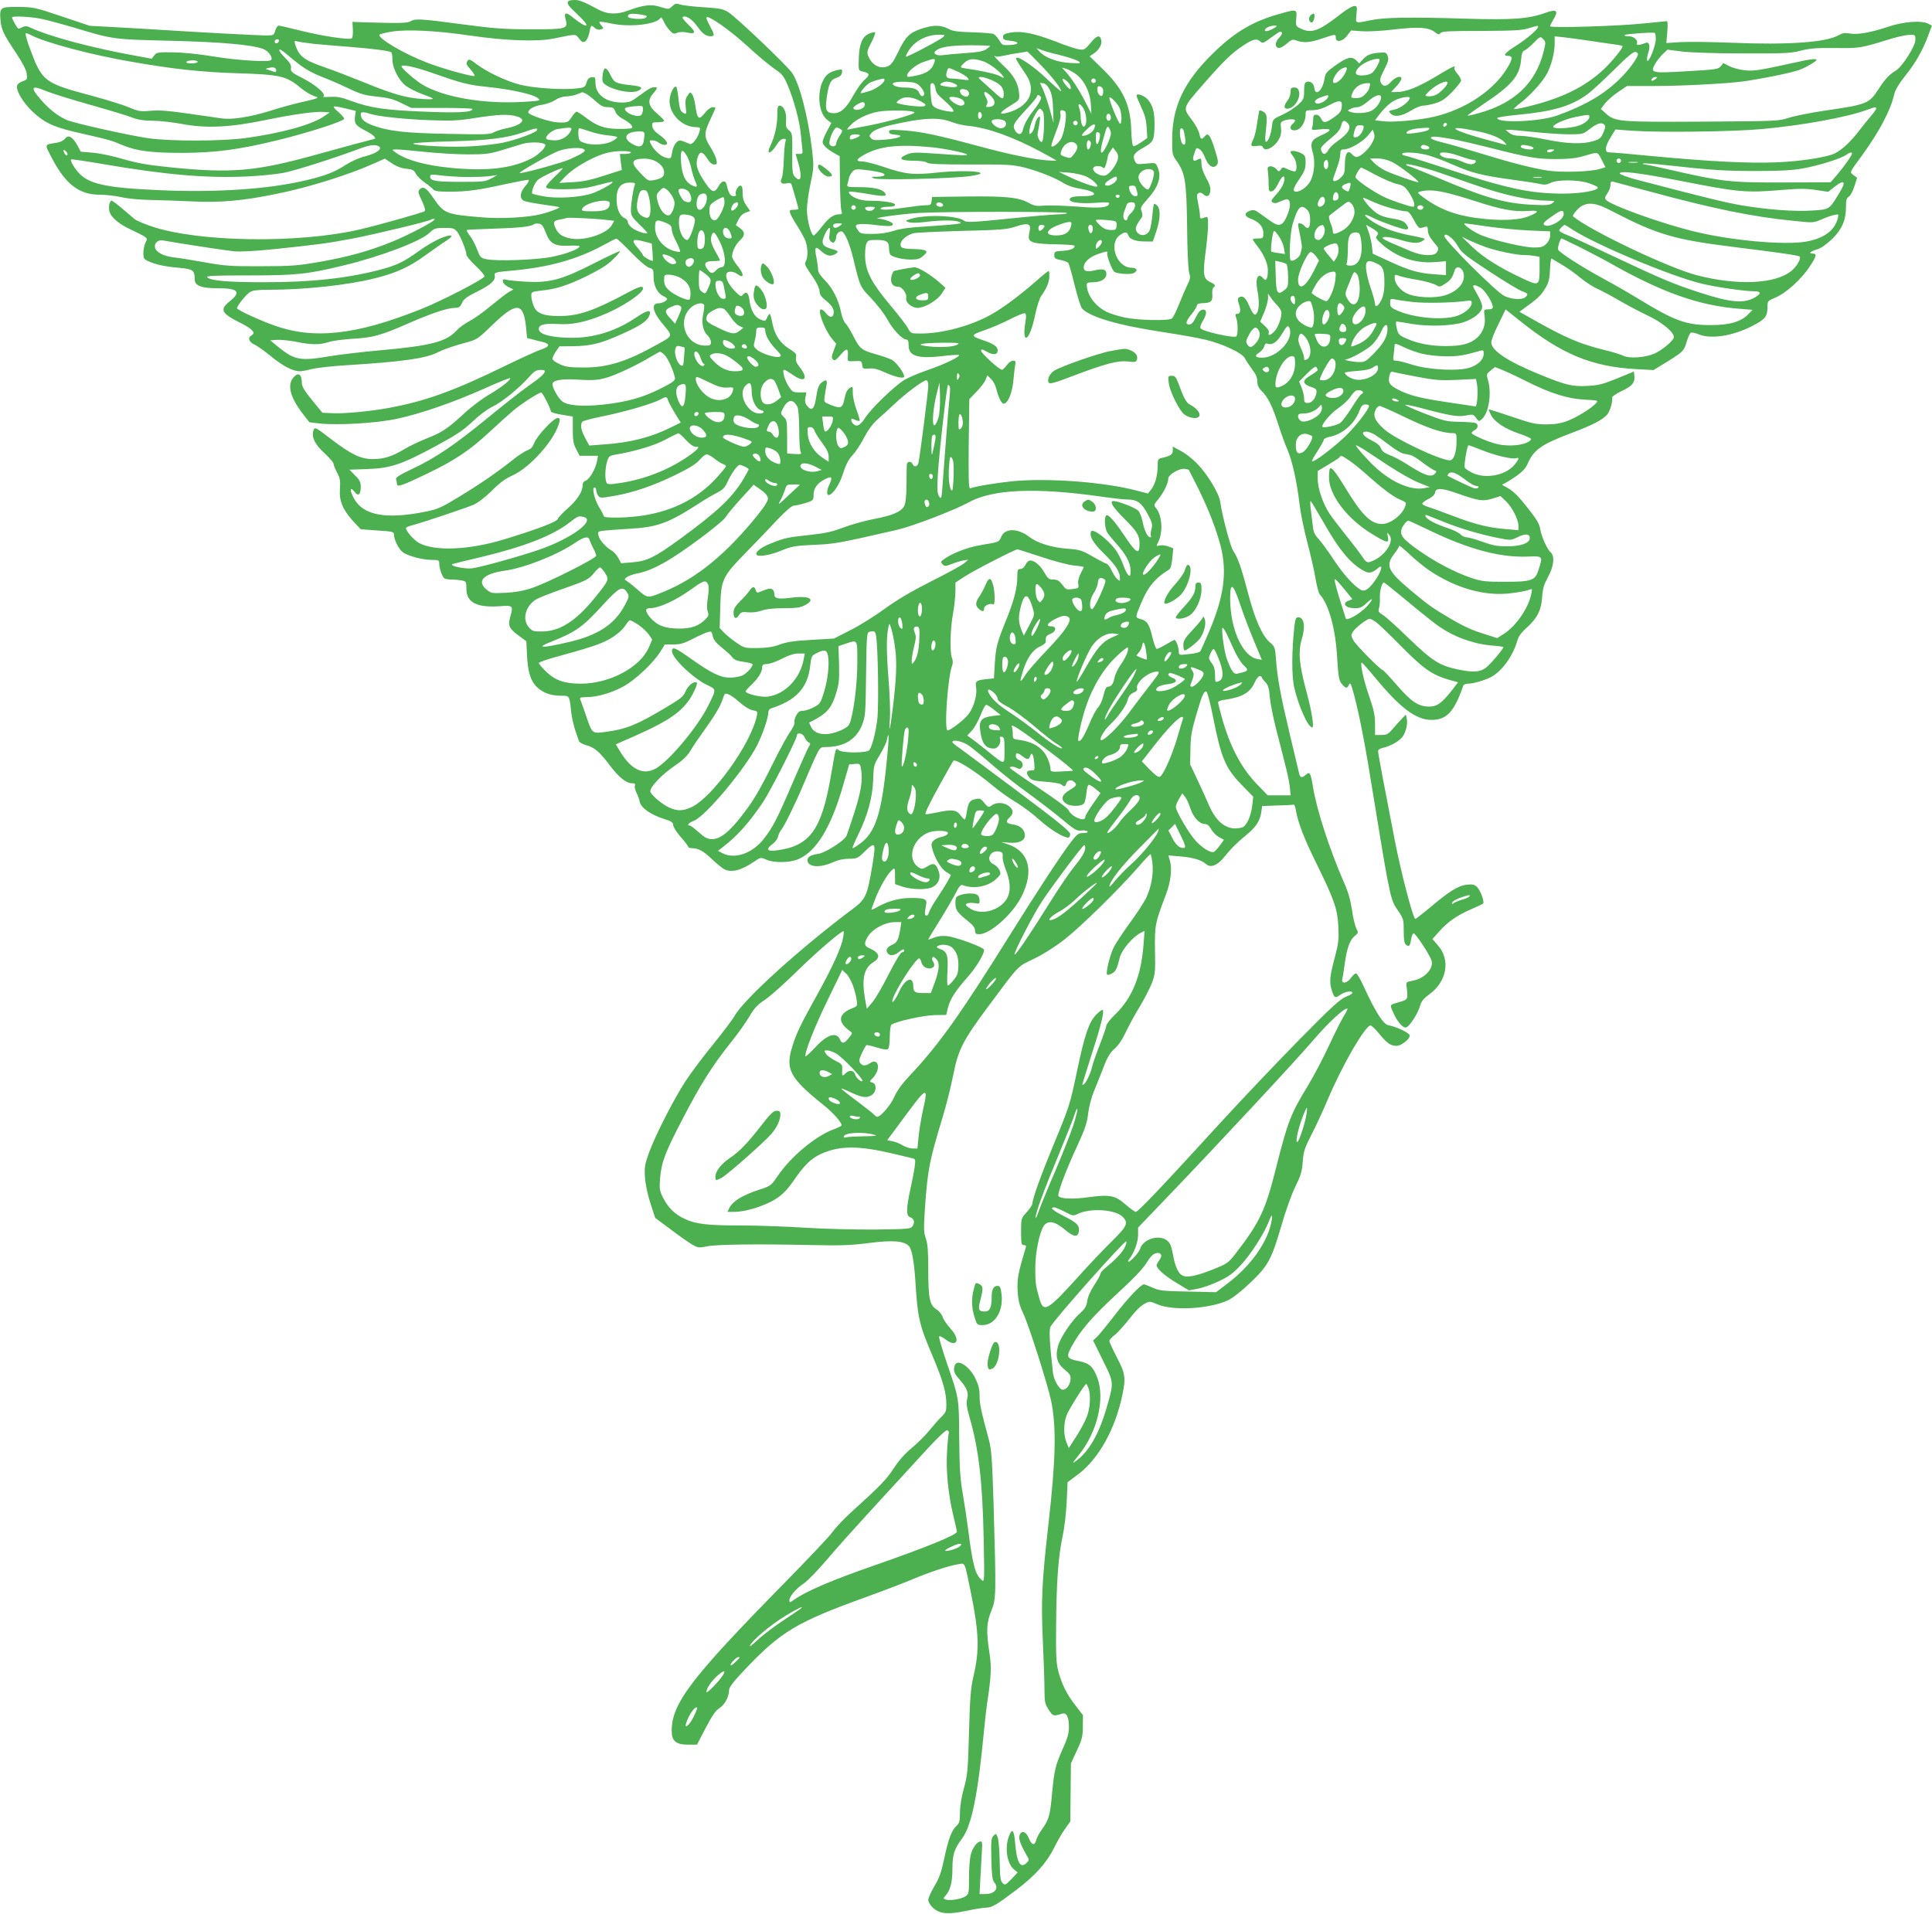 <?xml version="1.0" standalone="no"?>
<!DOCTYPE svg PUBLIC "-//W3C//DTD SVG 20010904//EN"
 "http://www.w3.org/TR/2001/REC-SVG-20010904/DTD/svg10.dtd">
<svg version="1.0" xmlns="http://www.w3.org/2000/svg"
 width="1280pt" height="1268pt" viewBox="0 0 1280 1268"
 preserveAspectRatio="xMidYMid meet">
<g transform="translate(0,1268) scale(0.1,-0.1)"
fill="#4caf50" stroke="none">
<path d="M3767 12673 c-15 -14 -4 -30 60 -90 94 -87 68 -99 -34 -17 -46 38
-59 32 -44 -21 15 -56 -1 -60 -239 -59 -171 0 -244 6 -440 32 -284 38 -318 40
-350 21 -24 -13 -69 -14 -335 -6 l-50 2 3 -52 c1 -28 -2 -54 -7 -57 -18 -12
-195 15 -332 49 -76 19 -144 35 -152 35 -8 0 -18 -15 -23 -32 -10 -32 -11 -33
-64 -33 -61 1 -426 20 -675 36 -88 6 -234 14 -325 19 l-165 9 -185 62 c-178
60 -189 62 -288 63 -121 1 -125 -2 -119 -85 6 -66 18 -92 104 -221 42 -64 67
-111 70 -136 5 -37 3 -40 -26 -50 -17 -6 -34 -18 -37 -27 -12 -30 38 -115 102
-175 82 -77 145 -105 327 -145 176 -40 192 -44 272 -78 92 -38 190 -50 395
-50 215 1 371 21 625 83 202 49 445 127 445 143 0 7 -17 26 -37 44 -21 17 -35
34 -32 37 3 3 37 -2 76 -12 l70 -17 -5 -37 c-6 -46 6 -62 68 -93 25 -13 52
-30 59 -39 11 -13 9 -16 -16 -21 -29 -7 -157 -41 -373 -101 -392 -109 -554
-123 -949 -84 -165 17 -228 28 -325 56 -67 20 -157 39 -201 42 l-80 7 -23 43
c-31 56 -60 72 -81 43 -9 -11 -32 -23 -51 -26 -90 -15 -86 -5 -36 -103 90
-172 180 -242 315 -242 38 0 103 -7 143 -16 42 -10 126 -18 198 -19 69 -1 197
-6 285 -10 178 -8 327 5 545 50 214 43 479 126 653 204 l67 30 46 -31 c31 -21
63 -33 96 -36 41 -4 51 -9 63 -33 8 -15 34 -41 58 -58 24 -16 49 -36 56 -45
11 -13 34 -16 110 -16 117 0 195 11 374 51 76 16 143 29 149 27 6 -2 -3 -20
-21 -40 -36 -41 -41 -82 -11 -98 12 -6 68 -17 126 -25 59 -8 108 -16 110 -18
5 -5 -65 -32 -121 -46 -87 -22 -265 -32 -394 -21 -238 20 -249 24 -322 131
-43 63 -65 77 -88 55 -13 -14 -12 -22 14 -76 17 -36 25 -64 19 -69 -10 -9
-297 -90 -429 -121 -408 -95 -1073 -85 -1384 21 -47 16 -96 37 -108 46 -12 10
-49 42 -83 71 -33 28 -65 52 -70 52 -14 0 -22 -38 -15 -70 9 -39 65 -87 144
-122 35 -17 74 -36 87 -44 20 -14 21 -17 8 -42 -8 -15 -14 -45 -14 -68 0 -38
3 -42 38 -57 48 -21 107 -34 205 -42 85 -8 97 -17 97 -75 0 -44 43 -60 158
-60 132 0 152 -25 71 -89 -65 -53 -51 -78 73 -140 80 -40 104 -66 76 -82 -29
-16 -21 -44 19 -63 20 -9 68 -44 107 -76 78 -64 145 -99 189 -100 16 0 52 6
80 14 29 8 133 20 232 26 372 23 525 45 604 85 47 23 95 40 206 70 53 15 70
27 150 105 166 162 213 160 230 -7 l7 -73 37 -9 c20 -6 48 -13 63 -16 54 -13
53 -31 -4 -50 -29 -9 -138 -59 -243 -110 -337 -165 -528 -234 -775 -279 -121
-22 -294 -38 -370 -34 l-64 3 -68 83 c-49 60 -68 91 -68 112 0 60 -22 76 -54
41 -45 -50 -25 -131 58 -240 l46 -59 67 -8 c121 -13 376 2 508 30 158 33 377
109 583 201 91 41 168 72 171 69 9 -9 -57 -61 -142 -111 -43 -25 -115 -79
-160 -121 -114 -104 -144 -125 -250 -167 -50 -20 -117 -52 -148 -71 -79 -48
-134 -65 -206 -66 -82 0 -142 28 -279 132 -105 81 -108 82 -117 59 -15 -43 8
-93 73 -152 33 -31 60 -62 60 -70 0 -8 10 -34 23 -58 20 -37 23 -55 19 -109
-5 -81 18 -136 89 -215 l49 -52 110 -8 c99 -6 110 -9 110 -26 0 -35 32 -99 60
-119 35 -25 131 -50 192 -50 44 0 48 -2 48 -24 0 -30 20 -89 34 -98 6 -4 27
-8 47 -8 20 0 51 -3 68 -6 30 -6 31 -9 31 -56 0 -89 68 -125 218 -115 93 7 94
5 71 -76 -14 -53 -5 -72 55 -117 l53 -39 5 -98 c7 -142 39 -205 123 -244 24
-11 63 -19 97 -19 64 0 60 6 73 -114 4 -32 16 -83 26 -115 11 -31 22 -63 25
-72 3 -8 25 -21 49 -27 54 -14 90 -46 158 -137 57 -75 106 -115 145 -115 18 0
23 -4 18 -16 -3 -8 2 -30 11 -47 9 -18 19 -45 22 -62 8 -38 75 -85 160 -111
50 -16 61 -23 61 -41 0 -12 23 -48 50 -79 28 -31 50 -61 50 -66 0 -4 11 -8 24
-8 42 0 76 -18 134 -74 31 -29 67 -58 79 -65 48 -25 114 -9 198 49 44 30 45
30 82 14 53 -23 159 -21 214 4 120 53 216 212 296 492 l39 135 36 3 c36 3 37
3 44 -43 10 -70 -2 -143 -47 -283 -23 -70 -45 -137 -50 -149 -12 -31 -137
-112 -185 -120 -53 -8 -74 -20 -74 -43 0 -45 79 -53 164 -15 38 17 75 25 111
25 52 0 58 3 101 45 74 73 79 65 54 -86 -33 -201 -44 -227 -127 -289 -347
-259 -722 -598 -786 -711 -14 -25 -79 -111 -143 -190 -65 -79 -146 -188 -181
-241 -78 -119 -199 -356 -243 -475 -28 -78 -31 -97 -27 -163 3 -46 17 -113 36
-172 l32 -98 101 -75 c55 -42 119 -87 142 -100 40 -24 46 -24 102 -13 63 13
335 16 704 8 183 -4 252 -1 369 14 156 20 232 14 264 -22 19 -21 34 -107 42
-237 15 -240 25 -283 117 -498 64 -152 88 -235 88 -313 0 -43 -4 -54 -31 -80
-17 -16 -53 -57 -80 -90 -27 -34 -80 -87 -118 -118 -45 -37 -86 -83 -119 -134
-50 -76 -85 -113 -275 -285 -54 -49 -112 -110 -129 -135 -17 -26 -160 -177
-317 -337 -625 -636 -750 -801 -751 -984 0 -66 28 -91 106 -91 l62 0 58 112
c42 80 67 116 89 129 35 21 65 75 65 118 0 21 24 53 110 144 234 246 340 309
787 471 116 42 258 96 315 120 113 48 239 90 305 101 49 8 42 23 83 -176 57
-280 61 -391 18 -573 -17 -75 -22 -140 -28 -366 -7 -253 -10 -283 -34 -369
-16 -59 -26 -120 -26 -161 0 -56 -4 -70 -21 -86 -33 -29 -56 -88 -83 -218 -20
-94 -34 -132 -66 -185 -22 -37 -40 -78 -40 -90 0 -13 14 -36 30 -51 45 -42
101 -47 224 -21 56 12 115 21 131 21 36 0 68 19 194 114 128 97 203 180 253
279 22 45 56 104 75 130 l34 48 2 192 2 192 39 85 c35 74 40 95 40 160 l1 75
-50 65 c-58 75 -86 131 -112 221 -15 55 -18 99 -16 309 2 289 15 464 43 590
11 50 23 151 27 225 l6 134 71 53 c134 101 244 297 291 521 25 116 21 145 -35
252 -27 52 -50 102 -50 109 0 8 14 24 30 36 17 12 55 53 86 91 64 81 89 106
126 125 23 12 32 11 75 -8 102 -45 350 -31 470 27 33 16 93 64 150 119 115
109 139 154 206 387 25 85 64 196 88 244 37 75 45 102 50 167 5 68 12 90 56
176 28 53 78 162 112 242 93 220 246 485 281 485 7 0 34 -25 58 -55 50 -62 75
-79 114 -80 31 0 88 44 88 68 0 17 -86 59 -143 69 -32 6 -86 91 -158 248 -23
52 -48 95 -55 95 -7 0 -22 -13 -34 -30 -26 -37 -65 -42 -57 -7 3 12 11 60 17
106 14 100 34 155 67 181 23 18 23 20 9 48 -8 16 -22 72 -29 124 -10 65 -26
122 -52 179 -94 214 -182 483 -206 634 -15 93 -21 105 -47 82 -27 -25 -40 -21
-47 16 -4 17 -31 133 -61 257 -61 257 -81 367 -90 489 -6 81 -9 88 -39 113
-51 43 -99 148 -145 323 -45 172 -70 243 -99 284 -19 26 -74 235 -86 322 -7
59 -88 192 -159 262 -28 29 -75 65 -104 80 l-52 28 0 -26 c0 -26 -16 -37 -72
-49 -26 -6 -28 -10 -28 -52 0 -62 -17 -125 -43 -157 l-22 -27 -77 20 c-218 57
-590 84 -823 61 -107 -11 -246 -34 -278 -47 -9 -3 -11 65 -9 293 l4 298 48 50
c27 28 54 63 60 79 l11 29 24 -23 c14 -13 30 -42 35 -64 18 -70 38 -106 55
-100 27 11 52 76 59 154 4 41 9 87 12 103 5 22 2 27 -15 27 -11 0 -29 -13 -41
-30 -12 -16 -26 -30 -32 -30 -18 0 -138 110 -138 126 0 12 8 11 39 -7 44 -24
71 -20 71 10 0 24 -27 43 -95 66 -85 28 -85 35 2 65 43 14 120 47 171 73 51
26 97 45 103 41 7 -4 9 -21 4 -48 -11 -65 -11 -109 1 -113 17 -6 43 57 64 159
11 51 28 104 39 118 33 45 52 90 53 125 1 19 -1 37 -3 39 -3 3 -40 -27 -84
-66 -104 -92 -221 -179 -300 -223 -132 -74 -321 -125 -465 -125 -65 0 -66 0
-85 36 -10 19 -63 88 -117 152 -120 143 -161 220 -166 311 -2 36 1 78 7 94 10
25 14 27 69 27 66 0 82 -11 82 -55 0 -16 4 -35 8 -41 11 -17 80 -34 139 -34
41 0 58 5 80 25 24 21 26 26 13 35 -8 5 -45 10 -81 10 -41 0 -70 5 -77 13 -21
26 18 73 78 91 14 5 158 11 320 16 259 6 303 10 357 28 80 27 104 21 96 -22
-13 -61 -10 -70 27 -83 19 -6 88 -12 153 -12 64 -1 117 -5 117 -10 0 -18 -28
-30 -80 -33 -51 -3 -55 -5 -55 -28 0 -21 6 -26 42 -33 23 -4 46 -13 51 -20 5
-7 24 -73 42 -147 18 -74 40 -143 48 -153 50 -57 237 -112 534 -157 108 -16
236 -39 285 -51 113 -27 245 -89 260 -122 7 -14 28 -46 47 -72 26 -33 36 -57
36 -82 0 -25 8 -43 30 -65 41 -40 71 -102 110 -223 17 -55 44 -129 60 -165 31
-72 63 -214 80 -362 6 -54 29 -167 51 -250 22 -84 47 -193 55 -243 8 -49 21
-97 29 -105 59 -65 104 -229 114 -419 7 -117 12 -148 28 -169 26 -34 38 -37
50 -10 8 19 13 11 33 -62 39 -148 77 -345 135 -710 31 -195 70 -425 86 -510
28 -140 34 -161 70 -212 37 -55 39 -60 39 -136 0 -59 4 -83 15 -92 20 -16 27
-9 34 37 3 20 11 38 16 39 11 3 102 -133 118 -177 20 -53 -43 -123 -123 -137
-43 -8 -45 -10 -41 -38 10 -85 9 -87 -39 -101 -75 -22 -72 -18 -55 -60 27 -66
66 -114 89 -111 23 3 81 93 96 148 7 25 23 45 55 68 122 86 148 233 59 331
l-34 39 46 51 c58 65 118 106 212 147 40 17 75 34 78 37 10 10 -16 83 -37 106
-19 20 -29 23 -70 19 -58 -6 -114 -41 -248 -154 -51 -42 -93 -75 -95 -73 -19
20 -95 314 -135 519 -70 360 -111 578 -111 593 0 9 13 18 33 22 44 10 98 38
124 67 25 27 42 92 33 128 l-6 25 -30 -31 c-16 -17 -43 -47 -60 -67 -27 -32
-37 -37 -73 -37 l-41 0 0 73 c0 58 -8 94 -40 187 -36 102 -61 220 -48 220 3 0
44 -46 91 -103 164 -198 269 -277 370 -277 102 0 151 52 212 228 2 6 17 12 32
12 33 0 109 22 150 43 72 38 145 137 174 237 9 32 26 57 61 88 72 65 100 119
105 205 4 58 12 84 39 134 39 70 46 140 17 164 -23 19 -61 106 -69 154 -4 31
-24 65 -77 132 -72 92 -103 122 -153 148 -26 13 -26 15 -8 21 10 4 46 26 78
48 41 29 64 53 76 81 40 94 91 130 289 205 141 53 205 86 238 122 19 21 39 87
34 115 -1 6 28 25 63 42 70 33 89 56 84 101 l-3 28 -110 -45 c-93 -38 -123
-46 -196 -50 -100 -6 -145 5 -314 74 -216 88 -325 160 -325 215 0 13 21 68 48
121 l47 97 95 -76 c276 -221 475 -304 772 -320 l113 -6 85 52 c113 70 117 74
135 137 9 30 22 56 28 59 7 2 30 -2 50 -11 83 -34 227 -12 360 57 84 44 97 61
97 127 0 36 2 38 54 60 68 28 172 122 225 204 47 70 50 87 19 87 -30 0 -12 15
37 30 24 8 61 35 96 69 64 64 89 124 89 210 0 45 4 59 19 68 11 7 28 38 37 69
l18 56 -23 17 c-28 21 -30 14 56 132 114 157 190 300 213 406 7 28 31 68 72
120 69 86 113 163 152 265 l25 68 -22 12 c-42 24 -163 16 -267 -19 -116 -39
-202 -54 -255 -45 -30 6 -48 3 -71 -10 -84 -49 -334 -67 -719 -51 -126 5 -274
7 -328 4 l-97 -6 6 73 c4 40 3 72 -2 72 -5 0 -72 -7 -149 -15 -172 -18 -625
-32 -625 -19 0 5 9 24 20 42 38 62 25 74 -51 47 -111 -40 -220 -48 -519 -39
-380 12 -548 9 -640 -10 -105 -22 -99 -24 -93 39 5 51 4 55 -15 55 -11 0 -47
-20 -79 -45 -164 -128 -206 -142 -290 -97 -17 10 -19 19 -15 62 6 61 3 61
-121 25 -172 -49 -292 -122 -432 -260 -191 -187 -268 -350 -269 -565 0 -102 0
-106 32 -150 54 -77 63 -133 67 -435 1 -154 7 -284 14 -304 9 -28 7 -40 -13
-80 -12 -25 -37 -83 -55 -128 -18 -45 -39 -87 -46 -93 -20 -17 -222 -13 -313
6 -42 9 -97 26 -123 39 -76 39 -129 113 -129 181 0 10 13 14 43 14 51 0 87 22
87 54 0 31 -22 38 -76 25 -51 -13 -74 -7 -74 19 0 35 38 70 101 91 51 17 60
18 55 5 -6 -16 31 -114 47 -125 19 -14 107 -19 127 -9 32 17 24 35 -15 36 -96
2 -152 156 -78 214 32 25 50 26 58 2 8 -27 48 -42 110 -42 l53 0 23 68 c27 80
29 146 6 169 -9 9 -19 15 -21 12 -3 -3 -8 -36 -11 -74 -4 -39 -11 -82 -17 -98
-14 -35 -52 -46 -79 -22 -22 21 -18 43 14 88 18 23 19 32 11 55 -10 25 -7 32
37 81 76 85 97 151 67 217 -12 26 -14 26 -75 20 -61 -6 -64 -6 -75 19 -16 35
-4 53 63 90 61 35 67 47 68 151 1 82 -12 128 -46 166 -26 27 -73 43 -73 24 0
-6 14 -40 31 -76 23 -48 33 -84 36 -135 l4 -70 -41 -28 c-22 -16 -45 -27 -51
-25 -7 2 -12 42 -14 103 -5 173 -54 277 -196 414 l-80 78 25 17 c38 24 59 62
52 91 -9 37 -30 31 -72 -21 -35 -42 -41 -46 -74 -41 -19 2 -89 25 -154 51
-142 55 -230 73 -301 60 -40 -7 -50 -13 -50 -29 0 -16 8 -21 48 -25 64 -7 64
-24 -1 -28 -50 -3 -53 -2 -72 32 -12 19 -29 37 -38 41 -9 4 -72 9 -139 11 -99
3 -131 7 -162 24 -51 26 -101 25 -178 -1 -78 -26 -105 -53 -153 -155 -30 -62
-46 -84 -68 -93 -52 -22 -107 8 -131 71 -8 22 -5 36 22 87 17 33 28 63 25 66
-3 4 -21 0 -40 -8 -44 -18 -65 -68 -68 -157 -3 -89 -4 -88 30 -95 43 -10 45
-21 8 -54 -19 -16 -51 -62 -73 -101 -47 -86 -84 -120 -130 -120 -47 0 -59 19
-50 85 13 106 26 136 65 149 25 8 36 18 38 35 4 22 1 23 -29 17 -18 -3 -43
-13 -56 -21 -81 -54 -88 -253 -10 -311 l25 -19 -29 -54 c-16 -30 -29 -61 -29
-71 0 -20 27 -46 77 -75 l36 -20 2 -170 c1 -93 5 -180 10 -192 6 -19 4 -23
-13 -23 -39 0 -71 -22 -116 -81 -25 -33 -50 -59 -55 -59 -17 0 -45 105 -45
170 0 36 11 114 24 174 22 102 22 116 11 215 -26 225 -84 449 -134 519 -37 52
-364 363 -420 400 -34 22 -54 27 -165 34 -70 4 -140 13 -156 18 -25 9 -33 7
-52 -11 -23 -22 -24 -22 -78 -5 -61 20 -115 13 -215 -24 -73 -28 -137 -26
-197 7 -97 52 -124 63 -157 63 -18 0 -37 -3 -40 -7z m487 -91 c34 -6 37 -9 23
-20 -16 -13 -117 -7 -117 8 0 21 25 24 94 12z m-3979 -27 c38 -8 138 -35 222
-60 253 -76 254 -76 628 -85 342 -8 553 -27 622 -56 33 -13 63 -58 49 -72 -16
-15 -217 -3 -376 23 -96 16 -210 28 -273 28 -100 2 -109 0 -125 -20 l-17 -22
-130 24 c-270 49 -552 125 -669 180 -26 13 -39 14 -55 6 -11 -6 -24 -11 -28
-11 -8 0 -43 62 -43 75 0 11 129 4 195 -10z m4162 -77 c21 -22 29 -25 48 -16
13 6 38 8 57 4 48 -9 52 -9 56 3 2 6 -16 28 -40 50 -23 22 -39 43 -36 47 17
16 61 -10 94 -56 39 -54 60 -70 93 -70 27 0 26 10 -6 69 -16 27 -25 52 -22 56
15 14 156 -86 267 -187 64 -60 145 -127 179 -151 56 -38 65 -49 93 -115 39
-92 78 -236 85 -316 3 -34 8 -78 10 -98 5 -35 3 -38 -19 -38 l-25 0 20 -67
c25 -90 14 -127 -26 -83 -15 16 -17 38 -16 154 1 129 0 135 -22 153 -19 15
-22 25 -19 66 4 51 -16 97 -43 97 -12 0 -15 -14 -15 -62 0 -68 -17 -142 -45
-201 -31 -65 -1 -62 41 4 15 25 32 39 45 39 17 0 19 -4 13 -17 -4 -10 -9 -65
-11 -121 -2 -57 -8 -112 -14 -123 -14 -28 -2 -41 32 -34 20 5 30 2 33 -7 2 -7
13 -45 25 -84 11 -39 21 -73 21 -77 0 -4 -14 -7 -31 -7 -27 0 -30 -3 -24 -22
4 -13 24 -50 46 -83 21 -33 45 -77 54 -97 17 -43 20 -110 4 -139 -11 -21 -11
-20 59 -124 17 -27 32 -61 32 -76 0 -20 11 -36 41 -60 43 -34 59 -62 51 -91
-6 -25 -27 -22 -50 7 -11 14 -25 25 -32 25 -27 0 21 -130 70 -192 l30 -36 -17
-46 c-14 -37 -15 -48 -4 -58 10 -11 20 -4 51 32 41 48 52 44 47 -15 -2 -30 -2
-30 45 -28 44 3 47 1 50 -24 3 -26 6 -28 45 -25 30 3 60 -4 100 -23 78 -35
133 -47 133 -29 0 25 -53 95 -83 111 -17 8 -62 24 -101 35 -96 26 -110 37
-151 118 -19 38 -43 77 -53 87 -11 10 -24 44 -30 75 -16 81 -56 160 -108 212
-28 28 -44 53 -44 69 0 13 -5 49 -11 81 -14 65 -8 78 24 49 39 -36 63 -44 91
-31 32 14 33 25 4 33 -64 18 -78 28 -78 54 0 25 33 91 46 91 4 0 4 -17 0 -39
-4 -29 -2 -42 10 -52 13 -10 17 -10 25 2 5 8 9 21 9 30 0 21 26 43 40 34 21
-13 51 -86 74 -182 45 -186 43 -181 120 -262 40 -42 87 -104 106 -139 34 -64
98 -132 125 -132 11 0 15 -11 15 -40 0 -69 61 -88 220 -70 54 7 105 10 112 8
19 -7 -96 -63 -211 -102 -55 -19 -121 -47 -147 -62 -64 -38 -220 -188 -261
-251 -34 -53 -57 -65 -81 -41 -7 7 -12 18 -12 25 0 10 5 10 25 1 14 -6 27 -9
30 -6 3 3 -6 35 -20 72 -14 36 -25 87 -25 112 0 46 0 46 -22 32 -15 -10 -26
-32 -33 -69 -12 -63 -24 -69 -91 -42 -45 18 -46 18 -40 58 3 22 8 55 12 73 7
36 -3 41 -35 15 -16 -13 -25 -37 -33 -91 -12 -82 -29 -100 -60 -62 -14 17 -17
32 -12 56 l6 34 -46 0 c-43 0 -47 3 -72 41 -26 41 -44 109 -29 109 5 0 32 -16
61 -36 77 -53 102 -23 43 52 -23 29 -29 46 -25 65 4 23 -1 30 -44 57 -62 38
-98 94 -113 171 -6 34 -14 61 -18 61 -3 0 -11 -11 -17 -25 -11 -24 -13 -25
-44 -12 -39 16 -65 62 -73 130 -6 49 -22 60 -45 32 -10 -13 -18 -8 -56 31 -41
44 -62 92 -49 114 9 15 47 12 69 -5 48 -36 48 -2 1 55 -19 23 -35 51 -35 61 0
31 25 82 54 108 33 31 33 54 -1 79 l-28 20 18 37 c11 23 28 40 47 46 l30 11
-25 36 c-18 26 -25 50 -25 84 0 36 -4 48 -15 48 -17 0 -39 -46 -29 -61 3 -5
-4 -9 -16 -9 -21 0 -33 20 -45 73 -7 36 -33 33 -55 -8 -25 -45 -42 -42 -83 17
-56 83 -70 121 -57 168 14 51 33 51 65 0 16 -26 33 -40 46 -40 19 0 21 4 15
32 -3 17 -20 52 -36 78 -47 73 -47 96 -6 184 20 41 36 78 36 81 0 3 -9 5 -20
5 -10 0 -32 -16 -47 -35 -45 -56 -53 -49 -68 57 -4 26 -13 55 -20 64 -11 16
-14 15 -30 -10 -14 -20 -16 -38 -12 -76 6 -46 5 -49 -12 -40 -24 12 -29 27
-37 105 -4 36 -10 68 -14 70 -16 10 -44 -51 -44 -96 0 -85 82 -168 168 -171
35 -1 37 -3 31 -27 -10 -43 -48 -92 -65 -85 -69 29 -69 29 -91 8 -11 -12 -23
-40 -26 -63 -6 -42 -7 -43 -37 -37 -34 7 -81 47 -102 89 -14 26 -13 27 8 27
13 0 32 -7 42 -15 11 -8 28 -15 39 -15 31 0 16 31 -33 65 -31 22 -46 40 -48
58 -3 25 -1 27 37 27 23 0 41 4 41 9 0 5 -20 26 -45 47 -62 53 -68 89 -25 138
31 35 29 42 -10 36 -8 -1 -37 -19 -65 -40 -27 -20 -60 -43 -72 -49 -33 -17
-113 -13 -160 8 -51 24 -78 62 -78 113 0 36 -2 39 -25 36 -18 -2 -27 -11 -34
-35 -9 -30 -14 -33 -65 -39 -88 -11 -288 2 -376 25 -93 24 -220 84 -289 137
-38 29 -50 34 -57 23 -13 -21 -12 -25 21 -62 16 -19 27 -37 24 -40 -9 -8 -212
48 -315 88 -154 59 -328 162 -314 185 3 5 38 14 78 20 99 17 300 7 517 -25
238 -35 448 -43 560 -20 152 31 141 31 167 -1 19 -24 26 -27 40 -18 10 6 22
31 27 55 11 55 12 56 35 35 13 -12 27 -15 41 -11 20 6 21 8 4 26 -9 11 -15 21
-12 24 2 3 38 -2 79 -11 122 -26 298 -6 325 37 4 7 12 -2 21 -22 8 -19 26 -46
40 -61z m4008 18 c-29 -19 -65 -29 -65 -17 0 14 31 30 60 31 24 0 24 0 5 -14z
m1745 6 c0 -16 -76 -81 -147 -126 -73 -46 -89 -66 -54 -66 34 0 34 -19 -1 -77
-90 -152 -279 -278 -489 -327 -96 -22 -265 -37 -331 -30 l-58 7 21 28 c30 42
77 88 108 103 37 20 101 31 101 18 0 -23 -60 -69 -101 -78 -42 -9 -42 -9 -24
-28 25 -24 74 -16 138 24 26 16 61 30 76 30 15 0 52 7 81 16 43 13 66 29 112
76 32 33 58 67 58 75 0 8 -11 29 -25 45 -14 16 -23 34 -19 39 11 19 -15 7 -96
-42 -145 -88 -221 -119 -294 -119 l-30 0 31 33 c16 17 33 40 36 50 11 29 -35
21 -65 -13 -31 -35 -53 -38 -69 -8 -10 18 -6 31 21 85 27 53 32 69 24 91 -8
24 -13 26 -53 23 -59 -4 -86 -15 -113 -46 l-22 -25 -22 21 c-30 28 -59 21
-140 -37 -55 -40 -63 -49 -69 -87 -12 -76 -60 -119 -67 -61 -3 31 -28 50 -52
41 -12 -5 -16 -20 -16 -61 0 -50 -3 -56 -41 -91 -23 -21 -70 -50 -104 -66 -62
-28 -62 -28 -68 -76 -6 -54 -25 -103 -40 -103 -5 0 -6 24 -2 58 12 110 10 128
-16 142 -11 7 -23 10 -25 8 -2 -3 -9 -40 -15 -83 -6 -44 -17 -92 -25 -107 -22
-43 -18 -51 22 -45 25 4 37 2 41 -9 13 -34 80 1 109 59 11 19 14 44 11 69 -5
35 -2 40 20 49 31 11 73 12 73 0 0 -5 -7 -14 -15 -21 -32 -27 -9 -55 32 -39
27 10 53 58 53 99 0 29 1 30 48 30 33 1 64 10 102 30 68 37 90 38 90 6 0 -39
-10 -55 -56 -86 -52 -37 -67 -37 -82 -5 -7 15 -20 25 -32 25 -16 0 -20 -7 -20
-34 0 -19 -3 -42 -7 -52 -6 -16 -1 -17 55 -11 78 8 81 -6 7 -39 -67 -29 -77
-50 -58 -113 17 -55 12 -135 -13 -186 -18 -38 -65 -75 -96 -75 -27 0 -22 22
22 86 33 48 40 68 40 106 0 42 -3 49 -30 63 -31 16 -70 20 -70 8 0 -5 9 -19
20 -33 20 -26 27 -85 11 -95 -5 -3 -26 3 -46 12 -35 17 -38 17 -49 0 -12 -16
-14 -16 -31 4 -11 11 -28 19 -39 17 -17 -2 -20 -8 -16 -33 2 -16 5 -54 5 -83
0 -47 2 -52 20 -50 13 2 28 20 43 51 22 46 42 62 42 33 0 -29 -20 -66 -56
-106 -31 -34 -35 -43 -23 -51 8 -5 21 -6 29 -3 69 29 71 29 81 14 12 -19 4
-63 -22 -117 -24 -50 -49 -55 -98 -20 -17 12 -49 35 -72 51 -33 25 -44 28 -67
20 -41 -14 -39 -38 4 -53 55 -20 84 -53 84 -96 0 -33 -2 -35 -35 -35 -19 0
-35 -3 -35 -6 0 -3 13 -23 29 -43 45 -58 71 -117 71 -163 0 -55 -12 -75 -30
-53 -34 42 -55 4 -40 -75 13 -68 13 -126 -1 -151 -14 -27 -26 -16 -53 45 -24
55 -43 70 -66 56 -11 -7 -12 -15 -1 -48 14 -42 9 -62 -14 -62 -11 0 -12 -6 -5
-26 12 -31 13 -104 2 -122 -11 -16 -231 33 -239 54 -3 7 4 29 16 47 29 47 28
79 -1 75 -16 -2 -30 -18 -45 -50 -16 -34 -29 -48 -43 -48 -29 0 -25 19 15 69
19 24 35 50 35 57 0 9 12 14 33 15 59 1 72 11 69 56 -2 23 1 44 7 48 18 11 12
21 -23 37 -44 22 -48 51 -28 203 18 141 21 231 7 228 -5 -1 -18 -5 -27 -8 -14
-6 -18 -2 -18 16 0 12 -5 49 -12 81 -10 50 -10 61 2 68 10 6 20 4 31 -6 20
-18 35 -18 43 2 11 30 6 54 -24 107 -18 33 -30 68 -30 90 0 40 -2 42 -30 27
-26 -14 -32 1 -18 41 14 43 13 42 36 30 10 -5 27 -31 36 -56 20 -51 49 -73 72
-54 19 16 18 30 -13 126 -28 83 -40 96 -63 68 -19 -23 -27 -18 -34 19 -4 19
-25 59 -47 88 -65 86 -67 79 75 242 132 151 188 206 265 256 60 40 87 47 110
26 16 -15 21 -13 71 24 30 22 57 40 60 40 20 0 17 -17 -6 -41 -28 -29 -29 -62
-2 -67 9 -2 32 11 52 28 33 29 39 31 67 21 48 -17 88 -13 169 14 89 30 90 30
90 5 0 -34 45 -26 75 14 l26 34 72 -5 c43 -3 132 2 216 12 159 19 227 14 267
-18 23 -17 28 -18 38 -6 9 12 58 14 271 14 209 1 270 4 310 17 62 19 65 20 65
10z m780 -82 c0 -43 -49 -164 -57 -141 -3 7 0 30 7 51 15 45 7 75 -16 66 -44
-17 -64 -18 -59 -3 9 22 -22 47 -57 47 -17 0 -28 3 -24 8 8 7 184 20 199 14 4
-2 7 -21 7 -42z m-10762 26 c98 -50 399 -130 662 -175 278 -49 469 -69 695
-76 293 -9 332 -18 428 -98 26 -22 64 -45 84 -52 42 -14 45 -13 -92 -45 -49
-11 -138 -36 -197 -55 -125 -39 -248 -59 -316 -50 -26 4 -126 18 -222 32 -130
19 -195 24 -251 19 -70 -6 -82 -4 -145 23 -38 16 -148 50 -244 76 -325 87
-331 93 -419 333 -16 45 -25 82 -20 82 6 0 22 -6 37 -14z m6041 -11 c-19 -19
-241 -136 -247 -130 -2 2 6 20 18 39 39 64 117 105 200 106 40 0 43 -2 29 -15z
m6441 -19 c0 -41 -86 -177 -129 -203 -47 -29 -72 -57 -116 -125 -63 -96 -74
-100 -362 -142 -92 -14 -197 -35 -233 -47 -63 -21 -80 -22 -570 -25 -554 -3
-580 -1 -642 55 l-32 29 27 36 c16 20 54 54 87 76 l59 40 168 0 c192 0 480 15
598 30 119 16 332 59 379 78 23 8 59 27 81 41 33 21 36 26 20 29 -11 1 -52 -4
-90 -13 -277 -61 -311 -67 -372 -61 -34 3 -81 15 -104 27 l-42 21 -16 -21
c-15 -19 -32 -22 -224 -33 -236 -14 -244 -12 -213 46 10 19 33 48 50 65 l33
32 94 -12 c54 -7 225 -13 404 -13 275 -1 319 1 385 18 60 16 106 19 230 18
164 -2 164 -2 375 63 44 13 97 24 118 24 36 1 37 0 37 -33z m-2464 -81 c-52
-206 -193 -340 -430 -405 -38 -11 -71 -18 -73 -16 -2 2 47 37 109 79 185 123
237 185 246 294 3 38 9 54 21 58 9 3 37 25 61 50 44 45 45 45 64 26 18 -19 18
-22 2 -86z m304 75 c69 -10 146 -22 173 -25 26 -3 47 -9 47 -11 0 -16 -66 -97
-121 -150 -131 -124 -292 -201 -536 -257 -35 -8 -63 -12 -63 -8 1 3 21 22 46
41 61 47 135 128 168 183 32 55 56 145 56 209 l0 47 53 -5 c28 -3 108 -14 177
-24z m-8682 -2 c-6 -18 -28 -21 -28 -4 0 9 7 16 16 16 9 0 14 -5 12 -12z m227
-18 c50 -5 155 -14 235 -20 144 -11 266 -26 282 -36 4 -3 8 -24 8 -48 0 -59
43 -141 92 -177 22 -15 66 -38 97 -49 101 -37 103 -41 11 -36 -108 7 -195 31
-390 111 -86 35 -203 80 -259 99 -140 49 -171 73 -196 154 -6 20 -4 23 12 18
10 -3 59 -10 108 -16z m4485 -15 c0 -2 -12 -12 -27 -22 -19 -13 -58 -20 -137
-25 -61 -4 -127 -10 -146 -13 -41 -7 -71 8 -54 25 28 28 92 39 227 40 75 0
137 -2 137 -5z m-4568 -129 c32 -24 90 -56 130 -71 40 -15 120 -49 177 -76 90
-43 116 -51 199 -59 75 -8 110 -17 161 -43 l66 -32 203 0 c111 0 202 -3 202
-7 0 -22 -88 -27 -315 -18 -263 10 -362 25 -488 71 -66 25 -93 30 -140 27 -31
-2 -52 -1 -45 3 22 14 -49 76 -137 121 -73 37 -81 44 -77 67 2 20 -6 35 -37
66 -55 53 -54 79 2 31 23 -20 68 -56 99 -80z m5045 65 c50 -13 100 -30 110
-38 16 -13 10 -14 -57 -10 -84 4 -164 34 -201 73 l-23 25 40 -14 c21 -8 80
-24 131 -36z m-147 -56 c77 -79 140 -159 140 -179 0 -4 -42 32 -93 80 -85 82
-190 154 -204 140 -5 -5 3 -20 65 -111 74 -111 17 -219 -136 -255 -49 -12 -36
9 34 51 59 36 59 37 56 80 -5 65 -36 122 -103 183 -51 48 -76 78 -51 62 4 -3
28 0 53 5 24 6 69 14 99 18 30 5 56 9 56 10 1 0 39 -37 84 -84z m3962 64 c-8
-32 -66 -110 -125 -166 -104 -101 -227 -172 -409 -238 -112 -41 -398 -53 -398
-17 0 5 60 14 133 21 234 22 355 57 462 135 28 20 106 92 175 160 90 90 131
124 145 122 11 -2 19 -10 17 -17z m-4664 -59 c-14 -41 -49 -66 -109 -79 -62
-13 -69 -14 -69 -1 0 24 59 73 110 90 77 27 81 26 68 -10z m325 14 c25 -8 66
-34 91 -56 48 -41 62 -69 24 -44 -22 14 -121 37 -221 51 -47 7 -48 8 -30 27
35 40 69 45 136 22z m2627 11 c0 -20 -32 -75 -51 -89 -26 -18 -94 -22 -104 -6
-11 18 21 56 67 78 40 20 88 29 88 17z m-7830 -15 c0 -5 -18 -10 -41 -10 -24
0 -38 4 -34 10 3 6 22 10 41 10 19 0 34 -4 34 -10z m1535 -67 c222 -77 251
-85 385 -99 155 -16 301 -48 333 -74 21 -17 18 -18 -95 -25 -264 -16 -539 32
-677 119 -48 31 -131 104 -131 116 0 15 85 -2 185 -37z m-1015 10 c0 -11 -5
-13 -17 -8 -10 4 -27 10 -38 13 -18 5 -18 6 5 12 32 8 50 2 50 -17z m7078 -25
c-22 -39 -61 -68 -74 -55 -13 12 20 70 49 88 43 25 51 14 25 -33z m-2566 19
c29 -13 60 -32 68 -42 14 -17 13 -18 -34 -12 -27 4 -62 7 -77 7 -30 0 -37 17
-23 54 8 20 4 20 66 -7z m782 -15 c57 -40 97 -117 103 -200 l4 -67 -38 75
c-42 83 -92 160 -132 204 l-26 28 25 -7 c14 -3 43 -19 64 -33z m-547 -46 c54
-25 73 -49 73 -89 0 -38 -9 -37 -53 3 -23 21 -60 54 -82 74 -38 34 -39 35 -15
36 14 0 48 -11 77 -24z m4389 9 c-21 -16 -32 -13 -21 4 3 6 14 11 23 11 15 -1
15 -2 -2 -15z m-5106 -4 c0 -20 -53 -59 -101 -75 -29 -9 -54 -15 -56 -13 -6 7
38 57 60 69 19 10 64 23 90 27 4 1 7 -3 7 -8z m1231 -39 c5 -12 4 -22 -1 -22
-11 0 -50 49 -50 63 0 16 43 -18 51 -41z m169 33 c0 -8 -7 -15 -15 -15 -8 0
-15 7 -15 15 0 8 7 15 15 15 8 0 15 -7 15 -15z m-1166 -35 c14 -14 26 -34 28
-44 5 -29 -21 -31 -31 -3 -11 27 -36 37 -99 37 -24 0 -53 5 -64 11 -34 18 -1
30 75 27 56 -3 71 -8 91 -28z m220 20 c47 -18 31 -33 -26 -26 -60 8 -69 13
-48 26 19 12 42 12 74 0z m3276 1 c0 -18 -50 -68 -79 -81 -16 -6 -39 -10 -51
-8 -22 3 -22 3 6 31 46 46 124 82 124 58z m-3392 -39 c2 -24 16 -42 54 -74 27
-24 54 -51 60 -62 10 -18 7 -19 -36 -13 -25 4 -59 13 -75 21 -25 14 -29 21
-34 82 -4 37 -4 71 -1 76 11 18 29 1 32 -30z m757 -7 c14 -29 20 -65 22 -130
l3 -90 -25 90 c-14 50 -35 109 -45 133 l-20 43 22 -3 c15 -2 30 -17 43 -43z
m2121 29 c-3 -9 -6 -19 -6 -23 0 -5 -11 -20 -25 -35 -17 -19 -34 -26 -60 -26
-33 0 -36 2 -29 23 13 45 54 75 103 76 17 1 22 -3 17 -15z m-8480 -128 c127
-36 254 -74 283 -86 37 -14 75 -20 133 -20 45 0 131 -10 192 -21 158 -31 321
-23 552 25 185 38 338 60 394 54 l35 -3 -42 -28 c-80 -55 -288 -111 -518 -142
-159 -21 -492 -22 -641 -1 -122 17 -485 98 -539 120 -59 25 -120 72 -175 136
-71 81 -63 98 27 60 37 -16 172 -58 299 -94z m6712 101 c2 -10 1 -25 -2 -34
-9 -23 -36 3 -36 34 0 18 5 24 17 21 10 -2 19 -11 21 -21z m-904 -3 c22 -9 21
-44 -2 -44 -21 0 -42 18 -42 37 0 14 18 17 44 7z m-2521 -25 c12 -7 41 -29 64
-50 34 -31 50 -39 81 -39 32 0 39 -4 49 -29 6 -18 26 -37 50 -49 44 -23 70
-49 59 -60 -4 -4 -44 -7 -89 -6 -93 1 -142 18 -220 78 -26 20 -52 36 -57 36
-5 0 -20 -16 -32 -35 -24 -37 -29 -39 -93 -36 -56 3 -195 50 -195 66 0 22 40
44 93 51 26 4 64 17 83 30 20 14 50 24 72 25 20 0 53 6 72 13 19 8 36 14 38
15 2 0 13 -4 25 -10z m2681 -14 c36 -33 32 -69 -7 -73 -25 -3 -27 -1 -19 15 7
13 6 26 -4 43 -26 47 -12 54 30 15z m333 -10 c3 -10 -12 -38 -39 -73 -49 -62
-72 -102 -82 -145 -8 -34 -35 -33 -53 2 -15 32 -8 45 78 138 38 41 69 78 69
84 0 15 20 10 27 -6z m1903 8 c-1 -25 -61 -60 -81 -47 -17 10 -4 26 31 39 44
16 50 17 50 8z m350 -9 c0 -28 -33 -73 -66 -89 -34 -16 -105 -19 -139 -6 -19
8 -19 8 2 19 12 7 33 12 47 12 15 0 44 16 71 40 48 41 85 52 85 24z m-3047
-27 c31 -17 35 -23 21 -30 -18 -10 -184 11 -184 24 0 4 12 15 28 24 33 18 82
12 135 -18z m273 12 c22 -18 17 -39 -10 -39 -25 0 -76 35 -76 52 0 13 66 4 86
-13z m1040 -51 c16 -30 19 -108 5 -108 -10 0 -71 149 -71 171 0 17 49 -30 66
-63z m-1686 16 c0 -19 -44 -39 -66 -30 -20 8 -11 20 28 41 26 13 38 10 38 -11z
m1446 -19 c20 -31 28 -95 14 -115 -9 -13 -11 -13 -20 0 -5 8 -10 32 -10 52 0
20 -4 48 -10 62 -12 34 4 34 26 1z m-2916 -7 c0 -13 -4 -29 -9 -37 -17 -26
-111 7 -111 39 0 8 33 15 93 18 22 2 27 -2 27 -20z m8170 2 c0 -5 -15 -27 -33
-47 -18 -21 -54 -65 -79 -98 -53 -70 -113 -127 -159 -150 -52 -27 -231 -55
-398 -61 -178 -7 -434 6 -807 41 -142 14 -271 25 -286 25 -24 0 -28 4 -28 27
0 14 14 48 32 75 l31 50 106 -8 c184 -13 671 -7 866 11 271 25 563 78 700 129
49 18 55 19 55 6z m-5519 -22 c11 -21 6 -185 -7 -197 -11 -11 -35 34 -29 57 3
12 8 43 12 70 6 42 5 46 -9 34 -9 -7 -18 -30 -22 -51 -3 -21 -13 -45 -23 -52
-15 -13 -16 -10 -11 28 6 44 52 133 68 133 5 0 15 -10 21 -22z m-866 3 c27 -7
19 -11 -70 -39 -55 -17 -149 -40 -210 -52 -60 -11 -121 -23 -135 -26 -24 -5
-24 -4 9 30 38 39 112 74 180 86 57 10 186 10 226 1z m1011 1 c15 -9 0 -123
-22 -173 -14 -33 -57 -69 -68 -58 -2 2 3 22 11 44 45 118 54 150 48 172 -5 23
8 30 31 15z m-4597 -18 c50 -16 233 -35 381 -40 150 -6 195 -4 312 15 153 23
215 26 271 10 70 -19 37 -58 -68 -79 -33 -7 -71 -19 -84 -27 -21 -14 -62 -15
-300 -10 -290 5 -399 18 -506 58 -53 20 -75 41 -75 74 0 15 19 15 69 -1z
m4046 -9 c0 -10 -6 -20 -12 -22 -8 -3 -13 5 -13 22 0 17 5 25 13 23 6 -3 12
-13 12 -23z m855 -16 c0 -10 -7 -19 -15 -19 -15 0 -21 31 -9 43 11 10 24 -3
24 -24z m3170 8 c0 -26 -46 -57 -99 -67 -68 -13 -141 -13 -141 0 0 16 79 51
149 65 87 17 91 17 91 2z m-4220 -37 c25 -10 72 -21 105 -24 126 -12 293 -71
483 -173 56 -30 102 -56 102 -57 0 -1 -26 -1 -57 1 -98 7 -259 40 -468 97
-265 71 -372 94 -488 102 -85 6 -97 5 -97 -9 0 -11 11 -17 38 -19 67 -5 39
-23 -51 -32 -76 -7 -91 -6 -105 7 -14 15 -14 18 2 36 22 25 80 44 211 70 160
32 245 32 325 1z m350 5 c15 -18 -2 -45 -29 -45 -23 0 -61 28 -61 46 0 19 73
19 90 -1z m480 -10 c0 -8 -7 -15 -15 -15 -8 0 -15 7 -15 15 0 8 7 15 15 15 8
0 15 -7 15 -15z m1791 -3 c25 -30 1 -69 -76 -122 -22 -15 -47 -40 -54 -54 -17
-32 -37 -34 -47 -4 -7 22 -7 22 95 109 17 15 34 41 37 58 7 35 22 39 45 13z
m-1683 -37 c-11 -24 -47 -45 -75 -45 -11 0 -2 15 28 43 44 43 66 44 47 2z
m2333 22 c-13 -13 -26 -3 -16 12 3 6 11 8 17 5 6 -4 6 -10 -1 -17z m1042 -45
c-16 -37 -24 -44 -67 -57 -72 -22 -174 -18 -311 10 -66 13 -143 25 -171 25
-37 0 -59 6 -75 20 l-24 19 25 1 c14 0 88 -7 165 -15 77 -8 181 -15 231 -15
88 0 92 1 135 34 50 39 78 48 97 31 10 -9 9 -19 -5 -53z m-3263 -5 c0 -34 -52
-139 -63 -128 -7 7 -3 38 14 96 20 74 25 84 36 69 7 -10 13 -27 13 -37z m1673
31 c-8 -31 -32 -58 -53 -58 -15 0 -16 5 -7 40 10 34 15 40 38 40 23 0 26 -3
22 -22z m-5253 -18 c-19 -36 -61 -60 -104 -60 -22 0 -47 4 -54 8 -19 13 33 60
72 67 92 14 101 13 86 -15z m1800 2 c0 -4 -9 -20 -20 -37 -11 -16 -20 -38 -20
-47 0 -22 -36 -24 -44 -2 -6 15 15 77 35 101 8 9 16 10 30 2 10 -5 19 -13 19
-17z m3883 7 c-11 -11 -134 -30 -142 -23 -14 12 28 30 82 34 69 6 76 5 60 -11z
m-5905 -1 c-6 -17 -135 -64 -228 -84 -41 -8 -130 -19 -198 -23 -127 -9 -380 3
-394 17 -5 5 103 12 239 15 263 7 380 22 493 61 78 28 93 30 88 14z m348 -8
c32 -12 87 -24 122 -27 34 -3 62 -9 62 -12 0 -4 -14 -15 -31 -25 -41 -24 -133
-31 -184 -14 -37 12 -40 16 -43 56 -2 23 1 42 6 42 5 0 35 -9 68 -20z m3938
-2 c14 -65 13 -89 -3 -86 -21 4 -34 108 -14 108 7 0 15 -10 17 -22z m1942 3
c93 -19 160 -47 185 -77 12 -15 12 -16 -6 -11 -11 3 -56 16 -100 27 -252 67
-306 108 -79 61z m-699 -84 c-26 -44 -76 -87 -100 -87 -8 0 -20 7 -27 15 -31
38 -50 11 -50 -71 0 -45 -4 -59 -25 -79 -29 -30 -60 -34 -52 -7 3 9 15 43 26
74 12 32 21 71 21 88 0 25 4 30 23 30 39 0 126 50 160 92 l32 39 8 -25 c7 -20
3 -36 -16 -69z m-4817 64 c0 -10 -3 -33 -6 -50 -8 -37 -33 -41 -81 -11 -61 37
-35 78 50 79 30 1 37 -3 37 -18z m3016 -25 c-11 -52 -26 -55 -26 -3 0 38 3 45
16 40 12 -4 14 -14 10 -37z m-1590 15 c-3 -5 -19 -14 -36 -19 -23 -9 -30 -8
-30 2 0 7 3 16 7 19 10 10 65 8 59 -2z m3949 -27 c44 -9 148 -33 230 -54 250
-64 311 -74 435 -74 81 0 133 6 175 18 106 31 98 33 126 -22 l26 -50 -36 -11
c-58 -19 -248 -25 -342 -12 -102 15 -250 53 -464 119 -88 27 -195 58 -237 68
-45 10 -78 23 -78 30 0 14 40 11 165 -12z m-2420 -14 c8 -13 -4 -50 -16 -50
-5 0 -9 14 -9 30 0 30 13 40 25 20z m-3614 -17 c13 -13 -39 -67 -90 -93 -118
-60 -262 -81 -464 -68 -207 13 -369 54 -442 112 -19 15 -19 15 11 16 17 0 100
-7 185 -16 85 -9 215 -17 289 -17 119 0 146 4 225 28 50 15 110 34 135 41 49
15 135 13 151 -3z m3519 2 c14 -16 7 -41 -20 -73 -18 -22 -22 -22 -54 -11 -32
11 -33 14 -24 41 17 50 72 74 98 43z m-4620 -15 c26 -16 -15 -46 -88 -65 -39
-9 -93 -33 -129 -56 -76 -50 -137 -73 -267 -104 -250 -59 -597 -82 -974 -65
-357 16 -469 41 -537 122 -29 34 -51 75 -44 82 2 2 94 -11 204 -30 425 -73
699 -96 966 -83 85 4 192 15 239 24 77 15 338 98 500 159 70 26 106 31 130 16z
m3665 -6 c81 -8 219 -36 230 -47 10 -9 -20 -8 -265 9 -76 5 -103 3 -133 -10
-60 -25 -43 -41 45 -41 45 0 81 -5 90 -13 12 -9 83 -12 287 -12 246 1 281 -1
358 -20 93 -24 205 -68 264 -106 21 -13 65 -28 98 -33 119 -19 136 -51 27 -51
-52 0 -77 -4 -86 -14 -20 -25 56 -38 167 -30 78 6 95 4 91 -6 -9 -27 -62 -31
-210 -19 -80 6 -176 9 -213 7 -57 -5 -72 -3 -108 17 -66 37 -151 46 -407 43
l-235 -3 -3 -27 c-3 -25 -7 -28 -40 -28 -20 0 -80 -7 -132 -15 -112 -17 -174
-19 -165 -5 3 6 26 10 51 10 30 0 44 4 44 14 0 14 -78 26 -172 26 -53 0 -105
18 -127 43 -12 15 -11 17 8 17 12 0 67 -7 122 -17 102 -17 121 -14 99 12 -19
23 -77 35 -168 35 -75 0 -83 2 -78 18 3 9 8 29 11 44 4 14 15 34 26 44 17 15
27 15 114 4 65 -10 95 -18 95 -27 0 -9 -15 -13 -47 -14 -43 0 -45 -1 -23 -11
33 -13 513 -2 635 15 176 25 -6 45 -210 24 -166 -18 -217 -12 -363 38 -57 19
-119 35 -138 35 -46 0 -43 14 9 43 102 59 231 73 452 51z m3279 10 c24 -9 19
-24 -8 -24 -26 0 -40 12 -29 24 8 8 17 8 37 0z m675 0 c36 -7 42 -24 9 -24
-36 0 -68 11 -62 21 6 11 12 11 53 3z m-6260 -23 c17 -11 -6 -27 -90 -65 -52
-24 -328 -100 -336 -92 -7 6 207 127 258 146 56 20 144 26 168 11z m3537 -65
c-7 -34 -48 -91 -76 -106 -32 -17 -102 23 -85 50 8 13 48 13 62 -1 8 -8 14 -1
22 27 6 22 11 44 11 49 0 6 7 21 17 34 l16 24 19 -24 c14 -16 18 -32 14 -53z
m-6960 27 c-4 -4 -11 -1 -16 7 -16 25 -11 35 7 17 9 -9 13 -20 9 -24z m9844
27 c-20 -13 -40 -13 -40 0 0 6 12 10 28 10 21 0 24 -2 12 -10z m-6110 -10 c0
-5 -16 -10 -36 -10 l-37 0 6 -53 7 -53 -118 -38 c-86 -28 -141 -40 -207 -43
l-90 -5 35 37 c70 74 217 153 310 168 52 9 130 7 130 -3z m370 -22 c11 -18 25
-57 31 -88 7 -30 19 -68 26 -83 18 -37 12 -42 -26 -23 -43 23 -63 69 -69 154
-5 81 6 93 38 40z m4895 7 c33 -7 113 -36 176 -64 133 -58 188 -72 394 -101
83 -11 167 -24 188 -29 29 -7 45 -5 70 7 44 23 184 22 254 -2 29 -10 55 -22
58 -26 13 -21 -110 -44 -235 -43 -217 1 -372 35 -789 173 -134 44 -250 80
-257 80 -8 0 -14 5 -14 10 0 14 85 12 155 -5z m229 -10 c38 -14 78 -25 88 -25
27 0 17 -24 -11 -28 -12 -2 -41 6 -64 17 -24 12 -58 21 -76 21 -35 0 -71 15
-71 30 0 18 64 10 134 -15z m2596 18 c0 -12 -51 -85 -98 -140 l-44 -51 -308
-1 c-362 -1 -404 3 -795 93 -60 14 -119 26 -130 27 -11 0 -14 3 -8 6 7 2 74
-2 150 -11 300 -33 386 -39 593 -39 163 0 239 4 315 17 108 20 249 64 287 90
24 17 38 20 38 9z m-7943 -44 c43 -16 73 -49 73 -80 0 -31 -16 -43 -71 -53
-34 -6 -39 -3 -87 48 -67 70 -61 92 25 95 17 0 44 -4 60 -10z m4895 -12 c44
-20 182 -126 175 -134 -5 -5 -166 51 -218 76 -25 12 -59 35 -74 51 l-29 30 50
0 c30 0 67 -9 96 -23z m1518 8 c0 -8 -7 -15 -15 -15 -8 0 -15 7 -15 15 0 8 7
15 15 15 8 0 15 -7 15 -15z m-1940 -25 c0 -20 -5 -30 -15 -30 -15 0 -21 40 -8
53 14 15 23 6 23 -23z m2048 13 c-16 -2 -40 -2 -55 0 -16 2 -3 4 27 4 30 0 43
-2 28 -4z m-1308 -68 c52 -18 154 -54 225 -78 201 -71 367 -106 493 -107 45
-1 46 -1 27 -16 -16 -13 -40 -15 -130 -11 -185 9 -311 45 -627 178 -103 43
-192 79 -197 79 -5 0 -12 4 -15 9 -9 13 115 -17 224 -54z m-5870 -31 c-43 -41
-57 -61 -50 -68 7 -7 56 -11 128 -10 91 1 138 7 212 27 52 14 96 24 98 22 8
-8 -78 -56 -134 -76 -75 -27 -238 -37 -326 -19 -35 6 -66 14 -70 16 -12 7 11
68 34 91 20 19 158 84 166 78 2 -2 -24 -29 -58 -61z m5444 17 c50 -26 114 -54
141 -60 44 -10 54 -18 83 -61 31 -48 42 -90 23 -90 -21 0 -150 44 -196 67 -79
40 -185 114 -185 130 0 13 30 62 39 63 2 0 45 -22 95 -49z m-1469 20 c5 -17
-19 -95 -35 -114 -11 -13 -58 34 -65 65 -5 19 -1 32 14 47 27 27 77 28 86 2z
m-452 -29 c42 -19 85 -57 75 -68 -8 -7 -110 28 -188 66 l-65 31 68 -5 c37 -3
87 -14 110 -24z m3923 -27 c406 -80 448 -84 697 -63 108 9 156 9 219 -1 l80
-12 46 36 c61 47 74 33 32 -37 -72 -119 -67 -115 -182 -123 -120 -8 -303 6
-473 35 -107 19 -208 43 -675 165 -68 17 -126 38 -128 45 -7 21 126 5 384 -45z
m-8026 22 c58 0 128 2 155 6 l50 7 -40 -22 c-37 -21 -53 -23 -195 -23 -171 0
-210 6 -210 33 0 17 6 18 68 10 37 -5 114 -10 172 -11z m4310 -11 c0 -18 -38
-46 -62 -46 -28 0 -21 18 15 40 38 24 47 25 47 6z m2813 7 c-13 -2 -35 -2 -50
0 -16 2 -5 4 22 4 28 0 40 -2 28 -4z m717 -92 c429 -116 680 -167 950 -194
132 -14 135 -14 185 8 27 12 65 26 84 30 33 7 34 7 27 -21 -21 -82 -92 -134
-211 -155 -147 -25 -507 8 -756 71 -212 53 -542 172 -569 206 -9 10 -7 20 9
43 12 16 21 41 21 56 0 20 4 25 18 21 9 -2 118 -32 242 -65z m-6725 42 c-10
-27 -25 -124 -25 -167 0 -34 7 -45 56 -93 31 -29 55 -56 52 -58 -8 -8 -76 15
-102 36 -14 11 -26 28 -26 37 0 10 -10 22 -22 27 -33 15 -53 62 -53 127 0 73
28 108 88 108 33 0 38 -3 32 -17z m4740 -10 c-9 -36 -10 -37 -34 -23 -27 14
-27 28 2 40 35 14 40 12 32 -17z m-1422 0 c2 -5 7 -20 11 -35 5 -24 3 -28 -14
-28 -19 0 -40 33 -40 61 0 11 37 12 43 2z m-3068 -65 c15 -29 17 -43 10 -73
-6 -21 -18 -43 -27 -49 -25 -15 -64 26 -80 86 -11 45 -11 49 12 73 21 22 26
24 44 12 12 -8 30 -30 41 -49z m109 30 c22 -31 21 -68 -1 -68 -10 0 -23 4 -30
8 -16 10 -43 64 -37 74 10 16 53 7 68 -14z m-265 -32 c14 -58 14 -119 0 -133
-9 -9 -19 -8 -39 2 -42 22 -50 62 -29 138 8 29 15 37 33 37 20 0 26 -8 35 -44z
m5274 29 c37 -8 129 -34 205 -59 166 -54 252 -70 343 -64 76 6 81 -4 15 -32
-59 -26 -163 -34 -296 -21 -177 17 -289 56 -404 139 -48 35 -49 37 -25 43 40
11 90 10 162 -6z m-705 -23 c2 -13 -3 -25 -13 -28 -22 -9 -29 1 -21 31 8 31
30 28 34 -3z m-4185 -21 c-2 -34 -27 -71 -48 -71 -31 0 -24 91 7 103 30 12 43
2 41 -32z m2735 18 c-2 -6 -8 -10 -13 -10 -5 0 -11 4 -13 10 -2 6 4 11 13 11
9 0 15 -5 13 -11z m-2618 -41 c0 -35 -44 -118 -63 -118 -24 0 -37 24 -37 65 1
36 5 42 43 66 23 14 45 24 50 22 4 -2 7 -18 7 -35z m3978 18 c4 -20 -15 -46
-34 -46 -17 0 -18 24 -2 50 15 23 31 21 36 -4z m323 -15 c65 -29 178 -61 216
-61 14 0 28 -16 50 -57 19 -37 35 -57 44 -54 8 2 22 6 32 8 13 4 17 -1 17 -25
0 -20 12 -44 35 -72 40 -47 39 -45 25 -71 -15 -28 -99 -25 -170 5 -30 13 -85
37 -122 52 -37 16 -68 32 -68 37 0 13 54 7 120 -13 76 -23 119 -25 145 -6 18
13 18 14 -1 19 -10 3 -46 11 -79 17 -116 22 -207 58 -273 107 -47 35 -33 39
26 9 56 -28 192 -76 216 -76 21 0 20 13 -1 39 -13 15 -37 25 -82 32 -75 12
-104 25 -149 70 -31 30 -58 69 -49 69 2 0 33 -13 68 -29z m-5061 -8 c0 -39
-29 -53 -111 -53 -68 0 -78 2 -72 16 16 42 183 76 183 37z m4934 -56 c0 -46
-38 -104 -85 -127 -48 -25 -59 -25 -59 -1 0 10 -7 35 -16 56 -8 21 -12 41 -7
46 4 4 35 28 68 53 59 46 59 46 79 26 12 -12 20 -33 20 -53z m-4084 50 c0 -17
-34 -49 -43 -41 -7 8 3 37 17 46 17 12 26 9 26 -5z m1358 -4 c2 -8 -5 -13 -17
-13 -21 0 -35 13 -24 24 10 10 36 3 41 -11z m1272 -6 c0 -13 -11 -34 -25 -47
-14 -13 -25 -29 -25 -37 0 -7 -5 -13 -10 -13 -17 0 -23 28 -12 58 6 15 13 35
16 45 3 10 15 17 31 17 20 0 25 -5 25 -23z m3156 -34 c299 -156 414 -190 799
-238 322 -40 439 -57 448 -65 12 -11 -17 -63 -52 -93 -106 -89 -357 -101 -628
-31 -186 48 -704 294 -821 390 -8 6 33 56 57 69 49 27 101 19 197 -32z m-5006
22 c0 -8 -7 -15 -15 -15 -8 0 -15 7 -15 15 0 8 7 15 15 15 8 0 15 -7 15 -15z
m3760 0 c0 -8 -9 -15 -20 -15 -11 0 -20 7 -20 15 0 8 9 15 20 15 11 0 20 -7
20 -15z m-3640 -10 c-15 -18 -51 -16 -58 3 -2 8 8 12 33 12 33 0 36 -2 25 -15z
m2870 -5 c15 -15 20 -33 20 -70 0 -52 -15 -65 -40 -35 -13 16 -40 21 -40 7 0
-4 6 -38 14 -75 8 -38 13 -74 11 -80 -2 -7 -6 -24 -9 -38 -5 -25 -52 -56 -65
-44 -13 14 -4 182 13 240 34 114 55 136 96 95z m1700 -29 c0 -38 -93 -92 -127
-73 -16 10 -3 24 67 71 46 31 60 32 60 2z m-3290 7 c0 -4 -26 -8 -57 -8 -32
-1 -182 -13 -333 -29 -225 -23 -278 -26 -290 -15 -42 36 -253 44 -355 14 -39
-12 -39 -13 -15 -22 15 -6 56 -5 110 1 99 13 196 13 225 1 17 -6 15 -9 -15
-14 -19 -3 -107 -10 -195 -16 -113 -6 -179 -15 -223 -29 -42 -14 -90 -21 -142
-21 -70 0 -81 2 -94 22 -9 12 -16 25 -16 29 0 17 41 19 132 8 74 -9 102 -9
110 -1 9 9 2 15 -25 27 -20 8 -49 15 -64 16 -59 2 129 29 262 38 171 10 985
10 985 -1z m-2502 -14 c18 -4 32 -14 35 -25 7 -25 -34 -139 -49 -139 -28 0
-56 57 -56 115 0 55 9 61 70 49z m-551 -31 l52 -6 -14 -26 c-29 -58 -180 -108
-270 -92 -55 10 -82 27 -100 61 -24 46 -19 58 23 65 20 4 42 8 47 11 11 4 184
-4 262 -13z m-1137 3 c0 -12 -177 -105 -278 -146 -157 -64 -299 -103 -489
-136 -139 -24 -185 -28 -383 -28 -202 -1 -240 2 -375 26 -82 15 -175 30 -207
33 -64 8 -113 33 -121 64 -7 29 20 54 52 48 106 -19 418 -67 471 -72 41 -4
138 1 265 14 296 31 355 39 525 71 144 28 509 115 519 126 5 5 21 5 21 0z
m4508 -12 c8 -2 12 -15 10 -31 -3 -25 -7 -28 -41 -27 -27 1 -47 10 -68 30 -16
15 -29 31 -29 35 0 7 101 2 128 -7z m-2978 -10 c31 -13 40 -21 40 -40 0 -14 9
-43 20 -65 12 -22 25 -51 31 -66 9 -25 9 -25 -23 -19 -76 15 -138 86 -138 158
0 53 8 57 70 32z m2686 -21 c-10 -43 -41 -63 -97 -63 -53 0 -70 14 -45 38 18
18 99 50 130 51 15 1 17 -4 12 -26z m-3481 -42 c28 -75 58 -93 153 -89 39 2
72 0 72 -4 0 -17 -89 -51 -184 -70 -107 -21 -366 -30 -437 -15 -33 7 -39 13
-58 64 -12 32 -33 72 -48 91 -14 18 -23 35 -21 38 3 2 85 6 184 9 166 5 246
14 262 30 3 3 17 5 31 3 20 -2 29 -14 46 -57z m1951 44 c-25 -19 -46 -19 -46
0 0 10 10 15 33 15 30 -1 31 -1 13 -15z m4284 -5 c74 -11 199 -23 278 -27
l142 -6 0 -29 c0 -17 -10 -39 -25 -53 -20 -21 -34 -25 -83 -25 -62 0 -246 42
-342 79 -52 19 -138 80 -115 81 6 0 71 -9 145 -20z m-2930 2 c0 -10 -22 -32
-32 -32 -4 0 -8 9 -8 20 0 13 7 20 20 20 11 0 20 -4 20 -8z m320 -16 c0 -30
-15 -42 -24 -20 -10 27 -7 44 9 44 9 0 15 -9 15 -24z m1536 -1 c7 -29 -18 -75
-41 -75 -50 0 -24 94 27 99 4 1 10 -10 14 -24z m354 -30 c0 -6 -5 -16 -11 -22
-7 -7 3 -22 34 -49 101 -89 221 -130 350 -121 l77 6 0 -46 0 -46 -83 6 c-103
8 -161 25 -296 87 l-106 49 -6 53 c-4 29 -14 72 -23 96 l-15 42 39 -22 c22
-13 40 -28 40 -33z m1292 21 c160 -102 651 -307 850 -355 94 -23 287 -51 350
-51 46 0 49 -14 6 -40 -72 -43 -161 -36 -368 32 -170 55 -246 87 -563 236
-149 71 -293 137 -319 147 -27 10 -48 22 -48 28 0 8 28 35 37 37 2 0 26 -15
55 -34z m-7393 -12 c22 -28 61 -125 61 -152 0 -9 27 -41 60 -72 33 -31 60 -62
60 -71 0 -16 -287 -165 -425 -219 -429 -171 -708 -201 -973 -105 -99 36 -242
102 -242 113 0 15 59 89 85 106 18 12 50 16 127 16 237 0 524 31 702 76 140
35 228 75 331 150 50 36 112 80 139 97 26 17 43 33 37 35 -28 9 -123 -35 -211
-98 -107 -77 -149 -97 -265 -128 -214 -56 -460 -83 -770 -82 -239 0 -349 10
-371 32 -11 11 38 13 274 13 314 0 391 8 632 67 243 59 504 158 564 214 33 31
41 34 100 34 57 0 67 -3 85 -26z m1799 14 c5 -7 13 -23 16 -35 6 -18 3 -23
-11 -23 -26 0 -43 19 -43 47 0 25 21 31 38 11z m-158 -58 c0 -51 -8 -70 -31
-70 -16 0 -19 8 -19 46 0 25 5 54 11 65 16 30 39 6 39 -41z m3805 11 c14 -21
29 -55 32 -76 l6 -38 -42 6 c-24 3 -45 8 -48 10 -8 9 9 137 18 137 5 0 20 -17
34 -39z m-3706 -33 c38 -75 45 -168 13 -168 -11 0 -27 -9 -37 -20 -24 -26 -36
-25 -58 6 -28 37 -16 54 38 54 25 0 45 2 45 5 0 3 -13 29 -30 58 -30 53 -36
81 -24 111 11 27 21 18 53 -46z m4245 31 c22 -110 -6 -189 -66 -189 -27 0 -30
3 -24 23 3 12 6 54 6 94 0 78 13 103 54 103 18 0 25 -7 30 -31z m646 -62 c23
-41 48 -61 208 -166 100 -66 198 -125 217 -131 38 -13 43 -21 20 -40 -22 -18
-88 -14 -137 8 -51 23 -398 369 -398 397 0 31 62 -15 90 -68z m185 -5 c77 -26
203 -52 253 -52 22 0 54 -3 71 -6 l31 -6 0 -75 c0 -119 -2 -120 -117 -66 -146
68 -259 139 -332 210 l-66 64 50 -24 c28 -13 77 -33 110 -45z m-5662 -36 c54
-56 103 -97 120 -101 25 -7 27 -11 27 -59 0 -59 26 -110 65 -128 14 -6 25 -15
25 -19 0 -12 -35 -29 -59 -29 -48 0 -37 -55 25 -131 75 -90 77 -81 -34 -143
-200 -112 -325 -151 -482 -151 -97 0 -123 4 -162 22 -27 12 -48 28 -48 36 0 8
10 29 23 48 l23 34 92 1 c108 2 170 16 272 59 164 70 218 104 233 146 14 41
-12 37 -92 -17 -144 -97 -302 -141 -471 -131 -111 6 -170 26 -170 57 0 29 33
38 125 33 92 -6 177 11 292 57 132 53 273 146 273 179 0 20 -28 12 -107 -31
-219 -117 -317 -151 -443 -152 -107 -1 -155 17 -174 66 -9 21 -16 51 -16 67 0
27 2 28 61 35 104 10 180 35 309 98 90 45 138 75 173 111 27 26 47 50 45 53
-3 2 -79 -33 -169 -79 -214 -109 -292 -131 -443 -124 -61 3 -124 9 -139 13
-25 6 -28 4 -25 -12 1 -11 18 -27 37 -36 l33 -16 -29 -16 c-15 -8 -68 -49
-118 -90 -49 -42 -114 -88 -144 -103 -30 -16 -68 -43 -84 -61 -69 -76 -169
-103 -507 -133 -124 -11 -276 -29 -339 -40 -188 -32 -229 -25 -331 57 l-60 49
45 3 c25 2 81 -4 123 -12 102 -21 157 -22 217 -3 28 9 98 18 156 22 137 7 192
22 369 100 160 70 265 105 314 105 27 0 35 6 47 33 11 25 31 41 99 74 92 46
124 75 118 108 -4 20 2 22 126 33 230 21 419 74 581 161 50 27 94 50 98 50 5
1 50 -41 100 -93z m6290 33 c67 -34 157 -81 199 -105 341 -193 587 -280 854
-300 l85 -7 -27 -28 c-49 -51 -124 -73 -249 -73 -163 -1 -241 28 -480 174 -60
37 -166 98 -235 135 -150 82 -289 172 -297 191 -5 13 14 74 23 74 3 0 59 -28
127 -61z m-6199 39 l44 -12 5 -55 c2 -31 3 -57 2 -59 -5 -6 -65 28 -65 36 0 5
-16 27 -35 49 -47 55 -36 64 49 41z m3026 -1 c0 -8 -9 -22 -20 -32 -19 -18
-20 -17 -20 1 0 20 17 44 32 44 4 0 8 -6 8 -13z m1568 -45 c2 -20 -4 -44 -14
-60 l-17 -26 -33 40 c-19 21 -34 43 -34 47 0 11 61 37 80 34 9 -1 16 -15 18
-35z m-149 -50 l20 -28 -37 -74 c-54 -106 -102 -130 -102 -52 0 46 63 182 84
182 8 0 24 -13 35 -28z m-4251 -20 c18 -23 15 -32 -12 -32 -23 0 -66 40 -66
61 0 12 63 -11 78 -29z m127 -2 c10 -16 -15 -51 -33 -48 -21 4 -28 38 -10 49
18 12 35 11 43 -1z m5755 -35 c36 -21 90 -60 121 -86 31 -26 81 -59 111 -72
30 -14 97 -49 149 -80 52 -30 137 -75 190 -100 94 -45 169 -108 169 -141 0
-21 -77 -86 -129 -109 -62 -27 -168 -34 -207 -14 -17 9 -78 27 -136 41 -152
38 -246 78 -452 194 l-99 56 28 21 c91 65 112 85 140 130 25 41 31 61 34 127
2 43 6 76 10 75 3 -2 35 -21 71 -42z m-1826 5 c4 -5 9 -40 10 -80 1 -65 -1
-74 -23 -91 -47 -38 -56 -24 -59 89 l-3 104 33 -7 c18 -4 37 -11 42 -15z m600
3 c41 -19 49 -45 48 -142 -1 -40 -8 -76 -20 -99 -21 -41 -42 -53 -42 -25 0 11
-13 59 -30 108 -28 84 -38 154 -23 168 10 11 30 8 67 -10z m570 -54 c21 -61
-27 -125 -115 -154 -74 -25 -209 -17 -265 14 -43 24 -74 66 -74 100 0 24 0 24
33 12 13 -5 66 -17 117 -25 51 -9 105 -24 121 -33 27 -16 29 -16 68 10 29 19
43 38 52 67 10 33 17 40 33 38 12 -2 25 -14 30 -29z m-5018 -16 c39 -32 40
-37 16 -92 -18 -39 -19 -40 -40 -25 -19 13 -22 25 -22 80 0 35 2 64 6 64 3 0
21 -12 40 -27z m4171 -37 c-5 -52 -36 -128 -57 -141 -9 -6 -99 44 -100 55 0 3
13 28 29 56 29 50 74 83 115 84 17 0 18 -6 13 -54z m161 -44 c5 -109 -39 -156
-80 -84 -19 34 -19 34 8 100 34 87 34 87 52 68 11 -11 17 -39 20 -84z m-4515
64 c51 -22 82 -61 82 -106 0 -21 -3 -41 -6 -44 -11 -12 -103 29 -136 60 -26
24 -33 39 -33 68 0 33 2 36 30 36 17 0 45 -6 63 -14z m301 -56 c3 -16 9 -43
12 -60 5 -26 3 -30 -15 -30 -24 0 -51 50 -51 95 0 20 5 25 24 25 18 0 25 -7
30 -30z m5016 -17 c29 -17 80 -98 80 -127 0 -11 -9 -16 -30 -16 -29 0 -30 -1
-24 -44 8 -58 -10 -108 -51 -145 -45 -39 -101 -54 -205 -54 -99 0 -181 15
-260 49 -52 23 -56 28 -66 69 -6 25 -7 45 -2 45 4 0 50 -7 100 -16 111 -19
267 -14 345 11 69 23 123 68 123 103 0 15 -14 50 -30 77 -16 28 -30 53 -30 58
0 12 20 8 50 -10z m-1348 -116 c16 -16 28 -38 28 -49 0 -37 -23 -98 -46 -123
-26 -28 -46 -33 -38 -10 4 9 -6 27 -25 44 l-32 30 26 60 c14 33 25 75 26 93
l0 33 17 -25 c9 -14 29 -38 44 -53z m118 32 c0 -27 -2 -30 -15 -19 -8 7 -15
21 -15 31 0 11 7 19 15 19 10 0 15 -10 15 -31z m780 -10 c78 -9 263 -6 353 7
32 5 37 3 37 -14 0 -30 -48 -71 -103 -87 -94 -28 -277 -11 -385 35 -46 20 -52
26 -52 52 0 29 2 30 33 24 17 -4 70 -12 117 -17z m-661 -46 c13 -48 6 -123
-10 -123 -25 0 -77 30 -92 54 -21 31 -15 66 16 94 21 19 55 32 68 25 4 -1 12
-24 18 -50z m-4035 28 c4 -5 1 -33 -5 -62 -13 -60 -1 -115 31 -144 11 -10 20
-29 20 -42 0 -20 -5 -23 -37 -23 -134 0 -193 176 -87 259 28 22 69 28 78 12z
m4236 -6 c10 -12 9 -20 -4 -40 -24 -36 -36 -31 -36 15 0 43 17 53 40 25z
m-4392 -4 c10 -6 8 -19 -11 -62 l-24 -54 -31 34 c-40 42 -40 58 1 76 38 17 47
18 65 6z m419 -27 c10 -28 -4 -43 -34 -35 -27 8 -31 20 -18 59 6 16 43 -1 52
-24z m4118 -22 c-16 -64 -85 -99 -85 -43 0 38 69 110 83 85 5 -8 6 -27 2 -42z
m-4251 32 c8 -3 29 -27 46 -53 16 -26 42 -53 57 -60 l28 -13 -24 -19 c-33 -27
-54 -24 -143 19 -59 28 -78 42 -78 57 0 27 10 39 45 58 33 18 46 20 69 11z
m4014 -33 c4 -24 -22 -71 -38 -71 -14 0 -13 44 2 75 13 30 32 28 36 -4z m112
-102 c0 -12 -7 -19 -19 -19 -27 0 -34 15 -21 40 9 17 14 19 26 9 8 -6 14 -20
14 -30z m200 34 c0 -3 -11 -25 -25 -49 -24 -42 -63 -73 -118 -93 -27 -10 -28
-10 -22 11 14 47 55 96 97 117 43 21 68 27 68 14z m72 -44 c-6 -50 -28 -87
-90 -151 -53 -54 -59 -58 -102 -57 -42 1 -110 16 -82 18 29 2 139 64 174 98
20 20 46 58 58 85 24 56 47 60 42 7z m-647 12 c24 -76 -86 -191 -182 -191 -49
0 -55 12 -18 36 14 9 28 27 31 40 4 14 11 21 20 17 32 -12 63 8 96 62 35 60
43 65 53 36z m-3475 -11 c0 -32 28 -81 72 -126 34 -35 37 -42 22 -48 -24 -9
-118 20 -149 47 -23 20 -24 25 -15 57 5 19 10 47 10 62 0 24 4 28 30 28 24 0
30 -4 30 -20z m3270 0 c13 -25 5 -57 -23 -87 -25 -28 -39 -29 -54 -4 -10 16
-8 27 13 65 28 50 47 57 64 26z m304 -39 c43 -48 51 -132 15 -152 -16 -8 -19
-6 -19 10 0 11 -10 40 -21 64 -15 30 -20 53 -15 71 8 31 17 33 40 7z m169 -15
c-5 -65 -63 -72 -89 -10 -8 18 -14 36 -14 39 0 3 24 5 53 3 51 -3 52 -4 50
-32z m107 -4 c0 -5 -6 -16 -13 -27 -16 -21 -37 -12 -37 16 0 14 7 19 25 19 14
0 25 -4 25 -8z m-4067 -30 c23 -20 22 -32 -4 -32 -32 0 -59 19 -59 41 0 16 4
19 23 13 12 -3 30 -13 40 -22z m1487 -7 c-27 -15 -126 -19 -206 -8 -76 11 -21
21 116 22 105 0 113 -1 90 -14z m3082 -59 c38 -9 108 -17 160 -17 82 0 114 5
226 37 19 5 22 2 22 -18 0 -39 -35 -75 -92 -94 -76 -25 -274 -15 -383 20 -44
14 -91 26 -104 26 -22 0 -23 2 -17 46 3 26 6 53 6 60 0 10 17 5 58 -15 31 -16
87 -36 124 -45z m-4477 53 c10 -15 -1 -23 -20 -15 -9 3 -13 10 -10 16 8 13 22
13 30 -1z m-409 -12 c1 -1 -1 -30 -4 -64 -4 -56 -6 -62 -22 -53 -24 13 -44 74
-36 107 6 21 11 24 34 18 15 -4 27 -7 28 -8z m-132 -50 c22 -22 60 -108 68
-152 2 -16 -16 -30 -98 -71 -117 -59 -223 -88 -379 -105 -142 -15 -241 -6
-273 24 -27 24 -62 88 -62 111 0 27 62 38 177 30 86 -5 121 -3 173 11 65 17
210 85 305 143 28 17 54 31 58 31 4 1 18 -9 31 -22z m237 -17 c7 -22 16 -40
21 -40 5 0 7 -4 3 -10 -15 -24 -65 34 -65 75 0 31 30 14 41 -25z m172 14 c18
-9 52 -32 75 -52 49 -39 44 -52 -21 -52 -50 0 -95 22 -138 66 -28 29 -31 36
-19 44 23 15 67 12 103 -6z m190 -29 c28 -25 29 -45 2 -45 -14 0 -55 46 -55
61 0 16 25 9 53 -16z m3577 -22 c0 -77 -42 -139 -107 -158 -19 -5 -23 -2 -23
18 0 80 62 187 109 187 18 0 21 -6 21 -47z m267 -26 c-7 -49 -41 -87 -79 -87
-28 0 -28 0 -14 33 7 18 26 53 40 76 23 36 29 41 43 30 11 -10 14 -24 10 -52z
m-117 -19 c0 -4 -20 -19 -45 -34 -62 -36 -59 -59 10 -81 24 -8 29 -15 27 -34
-6 -39 -30 -69 -57 -69 -21 0 -25 5 -25 30 0 16 -7 48 -16 71 l-17 41 54 54
c37 37 55 50 61 41 4 -6 8 -15 8 -19z m400 12 c0 -44 -90 -88 -153 -74 -31 6
-67 30 -67 44 0 4 36 9 79 12 51 3 88 11 103 21 31 21 38 21 38 -3z m-724 -1
c11 -19 -13 -34 -31 -19 -13 11 -13 15 -3 21 18 12 26 11 34 -2z m1704 -84
c161 -81 275 -117 388 -123 92 -5 92 -5 75 -25 -29 -32 -130 -95 -191 -117
-40 -15 -80 -22 -137 -22 -71 0 -97 6 -229 51 -82 28 -151 49 -153 48 -1 -2 6
-19 16 -38 24 -46 94 -92 191 -124 44 -15 78 -31 74 -36 -23 -38 -144 -53
-234 -29 -59 15 -160 60 -160 71 0 5 9 13 20 19 22 12 26 35 9 46 -7 4 -55 8
-108 9 -90 2 -104 5 -235 56 -77 30 -133 55 -125 57 8 1 57 -9 109 -23 183
-49 241 -59 293 -48 45 9 49 8 66 -16 19 -25 20 -25 40 -7 45 41 65 172 39
258 -11 38 -10 40 18 63 l29 23 47 -19 c26 -10 97 -43 158 -74z m-6500 67 c0
-17 -27 -42 -110 -100 -47 -33 -168 -128 -270 -212 -223 -182 -344 -264 -497
-336 -88 -42 -113 -58 -109 -70 3 -9 6 -23 6 -31 0 -23 34 -11 197 67 185 89
284 155 413 275 58 54 130 119 161 145 58 48 170 120 185 119 9 0 64 -109 64
-126 0 -5 33 -15 73 -21 l72 -12 0 -88 c0 -71 4 -95 23 -129 l22 -43 61 0 61
0 -7 -37 c-9 -50 -50 -120 -75 -128 -13 -4 -20 -15 -20 -31 0 -42 -36 -97 -98
-152 -34 -29 -63 -61 -67 -71 -6 -19 -136 -68 -355 -135 -234 -71 -461 -80
-565 -23 -35 20 -85 77 -85 98 0 5 19 13 43 19 71 19 349 112 403 135 32 14
77 49 123 94 51 52 90 80 137 101 119 54 283 240 310 353 5 22 3 27 -12 27
-26 0 -135 -116 -154 -164 -11 -28 -23 -42 -45 -49 -16 -6 -62 -35 -100 -66
-102 -81 -212 -157 -357 -245 -112 -68 -138 -80 -217 -96 -266 -54 -419 -25
-479 93 -27 51 -22 77 7 38 24 -32 41 -19 41 31 0 33 -6 47 -38 78 l-37 38
120 4 c155 6 225 30 450 151 138 75 184 105 245 163 44 42 99 83 132 99 62 29
179 124 243 197 31 36 47 46 73 47 17 1 32 -3 32 -7z m5775 -38 c123 -23 156
-26 267 -21 l127 6 6 -32 c9 -47 2 -152 -10 -150 -5 1 -86 13 -180 27 -183 27
-254 45 -326 81 -62 32 -73 47 -65 90 6 28 11 35 24 31 9 -3 80 -17 157 -32z
m-3034 -11 c-9 -16 -10 -14 -11 12 0 21 3 26 11 18 8 -8 8 -16 0 -30z m-1533
-61 c41 3 43 2 37 -22 -14 -61 -101 -81 -166 -37 -41 28 -79 82 -79 113 0 23
1 23 83 -17 65 -32 91 -39 125 -37z m308 50 c6 -4 20 -31 30 -60 l19 -54 -30
-24 c-37 -29 -80 -31 -95 -5 -19 37 -12 100 15 126 25 26 41 30 61 17z m1024
-39 c0 -37 -55 -465 -65 -510 -6 -26 -30 -31 -39 -8 -8 21 -36 19 -38 -2 -1
-10 -2 -70 -2 -133 -1 -77 -6 -124 -15 -142 -20 -39 -78 -64 -206 -88 -60 -12
-150 -37 -199 -56 -71 -27 -118 -38 -225 -49 -148 -16 -163 -19 -264 -60 -61
-25 -98 -57 -83 -72 14 -14 91 -1 163 29 70 29 92 32 218 38 139 6 158 10 551
100 100 23 374 128 471 181 159 88 445 100 875 39 76 -11 156 -20 179 -20 63
0 93 -22 132 -95 31 -58 34 -70 26 -101 -6 -19 -7 -39 -4 -44 3 -6 2 -10 -4
-10 -18 0 -39 42 -51 103 -6 32 -20 66 -31 75 -20 19 -132 62 -161 62 -31 0
-6 -41 73 -119 81 -80 99 -110 99 -164 -1 -78 -21 -66 -107 63 -61 90 -100
133 -113 125 -16 -10 -11 -88 7 -115 9 -14 34 -44 55 -68 67 -73 98 -131 98
-180 0 -37 -2 -43 -14 -33 -8 7 -22 33 -30 58 -9 25 -27 65 -40 87 -43 74
-168 174 -178 143 -12 -31 16 -77 88 -147 75 -74 104 -118 104 -161 0 -21 -1
-21 -19 -5 -10 9 -26 34 -36 56 -10 22 -25 42 -34 45 -9 2 -51 24 -93 48 -69
40 -84 45 -164 51 -108 8 -200 37 -257 80 -74 57 -159 57 -183 0 -15 -36 -16
-36 -127 -54 -83 -13 -177 -47 -236 -84 -40 -26 -42 -29 -27 -44 15 -16 20
-15 64 2 26 10 61 20 77 23 l30 4 -28 -24 c-15 -13 -114 -67 -220 -120 -132
-67 -228 -124 -307 -182 -63 -46 -165 -110 -225 -140 l-110 -56 -150 -9 c-114
-6 -164 -14 -210 -31 -44 -16 -84 -22 -146 -23 -84 -1 -88 0 -141 36 -29 21
-67 51 -82 67 l-28 30 4 138 c5 183 13 200 165 357 65 66 160 165 210 219 62
65 100 97 114 97 12 0 46 8 76 17 51 16 53 18 53 53 0 44 24 78 74 104 45 24
54 16 33 -29 -19 -39 -22 -75 -8 -75 27 0 72 66 96 142 19 60 36 93 65 124 21
23 55 75 75 114 24 47 54 89 87 119 29 25 81 74 117 107 78 73 188 154 207
154 9 0 14 -12 14 -37z m-1606 -24 c-5 -116 -22 -141 -50 -74 -21 52 -18 90 9
103 33 16 42 9 41 -29z m436 -11 c0 -59 28 -117 61 -125 29 -8 23 -23 -10 -23
-77 0 -144 127 -94 182 30 33 43 22 43 -34z m1237 -177 c-7 -25 -19 -47 -26
-49 -19 -6 -9 119 16 215 l18 68 3 -95 c1 -56 -3 -113 -11 -139z m76 206 c3
-8 1 -49 -4 -93 -7 -70 -26 -303 -45 -567 -6 -82 -8 -86 -22 -66 -12 18 -14
43 -9 138 8 143 60 601 68 601 4 0 9 -6 12 -13z m2607 -27 c0 -30 -43 -53 -86
-46 -43 9 -41 25 7 48 47 24 79 23 79 -2z m130 -10 c0 -5 -5 -10 -11 -12 -5
-2 -34 -41 -62 -87 -29 -46 -64 -93 -78 -104 -26 -18 -119 -37 -119 -23 0 22
61 91 107 122 29 19 65 53 79 74 14 22 33 41 42 43 21 4 42 -2 42 -13z m-450
-42 c0 -31 -29 -58 -62 -58 -31 0 -38 23 -15 52 26 33 77 37 77 6z m-4154 -10
c3 -12 24 -50 45 -85 l39 -63 -63 -31 c-128 -65 -270 -102 -447 -114 l-96 -7
-27 50 c-27 49 -34 87 -19 108 4 5 70 23 147 38 140 29 319 81 372 110 37 20
40 20 49 -6z m4834 2 c12 -8 11 -10 -7 -10 -12 0 -25 5 -28 10 -8 13 15 13 35
0z m-3978 -43 c8 -14 12 -69 13 -152 0 -71 4 -138 9 -148 8 -16 4 -18 -40 -15
l-49 3 0 100 c-1 123 -1 121 -25 145 -19 19 -19 23 -5 49 33 65 67 72 97 18z
m3461 -49 c-30 -34 -99 -61 -123 -48 -11 6 -20 20 -20 30 0 16 7 20 35 20 40
0 84 19 106 46 13 16 14 16 17 -5 2 -13 -5 -32 -15 -43z m327 53 c0 -23 -88
-136 -157 -202 -84 -80 -210 -175 -220 -165 -3 3 13 33 36 67 22 34 41 68 41
74 0 7 17 16 37 20 86 16 166 85 199 172 13 34 22 43 40 43 13 0 24 -4 24 -9z
m210 -62 c170 -83 270 -118 343 -119 26 0 27 -2 27 -51 0 -77 -18 -129 -45
-129 -62 0 -359 140 -431 203 -62 55 -79 89 -62 128 7 16 20 29 28 29 8 0 71
-28 140 -61z m-4652 9 c-6 -18 -28 -21 -28 -4 0 9 7 16 16 16 9 0 14 -5 12
-12z m172 -12 c0 -33 -24 -50 -57 -41 -28 7 -73 42 -73 57 0 4 29 8 65 8 62 0
65 -1 65 -24z m1579 -47 c1 -15 -6 -32 -14 -39 -13 -11 -15 -6 -15 37 0 27 3
53 7 57 9 9 21 -21 22 -55z m-1409 16 c20 -14 42 -25 49 -25 7 0 11 -6 9 -12
-6 -18 -55 -20 -113 -5 -50 13 -64 30 -51 64 8 21 59 10 106 -22z m546 -7 c-7
-34 -41 -77 -52 -65 -3 3 -9 26 -11 52 l-6 45 38 0 c37 0 37 0 31 -32z m-366
-24 c15 -39 13 -84 -5 -84 -8 0 -19 9 -25 20 -6 11 -17 20 -25 20 -18 0 -19 8
-2 43 15 34 45 35 57 1z m-495 -30 c34 -37 32 -54 -7 -54 -36 0 -78 33 -78 62
0 29 56 24 85 -8z m741 -6 c3 -13 26 -49 50 -81 32 -43 44 -68 44 -93 l0 -34
-39 26 c-56 37 -93 94 -99 154 -4 45 -3 50 16 50 13 0 23 -9 28 -22z m210 -40
c20 -39 17 -57 -12 -70 -22 -11 -28 -10 -40 7 -14 19 -19 81 -8 110 6 14 8 14
26 -2 11 -10 26 -30 34 -45z m3502 12 c19 -12 63 -43 98 -70 36 -28 76 -52 90
-55 13 -3 35 -7 48 -10 13 -2 49 -25 81 -50 32 -24 67 -47 77 -51 15 -4 17 -9
7 -20 -25 -31 -70 -16 -189 61 -36 23 -87 50 -114 60 -34 13 -51 26 -57 45 -7
18 -27 35 -64 53 -57 28 -73 57 -32 57 12 0 37 -9 55 -20z m-4564 -35 c27 -29
50 -45 65 -45 20 0 22 -2 10 -16 -7 -9 -38 -33 -69 -54 -127 -86 -282 -146
-439 -170 -70 -11 -84 -11 -92 1 -12 20 -11 95 3 140 10 34 16 39 47 45 133
22 262 60 336 99 44 24 84 43 89 44 5 1 28 -19 50 -44z m425 -27 c-12 -10 -29
-18 -39 -18 -26 0 -140 51 -140 62 0 24 46 23 121 -1 77 -26 78 -26 58 -43z
m3723 53 c13 -11 -35 -95 -62 -108 -33 -16 -45 -3 -45 48 0 51 32 82 74 73 14
-4 29 -10 33 -13z m-2495 -23 c-3 -18 -10 -51 -15 -73 -9 -39 -10 -38 -11 26
0 36 2 69 6 72 16 16 25 5 20 -25z m2836 -64 c23 -15 98 -64 167 -110 69 -45
158 -96 199 -112 l74 -30 -41 -7 c-88 -15 -216 41 -324 143 -54 50 -134 142
-124 142 4 0 25 -12 49 -26z m788 -8 c87 -35 201 -61 225 -52 23 9 16 -11 -16
-48 -61 -68 -192 -91 -277 -48 -23 12 -45 26 -48 32 -8 13 15 150 25 150 3 0
44 -15 91 -34z m-4668 -17 c9 -12 17 -34 17 -50 0 -26 -1 -27 -29 -18 -43 15
-71 46 -71 79 0 28 1 28 33 19 17 -5 40 -18 50 -30z m-117 -31 c9 -30 -4 -34
-31 -8 -17 16 -22 26 -14 31 17 10 37 0 45 -23z m-301 -8 c20 -16 45 -32 56
-35 10 -4 19 -10 19 -14 0 -5 -30 -41 -67 -82 -122 -131 -280 -212 -476 -244
-105 -17 -267 -20 -267 -5 0 5 -13 31 -30 58 -31 51 -51 132 -31 132 6 0 11
-8 11 -18 0 -10 6 -26 13 -36 12 -17 18 -17 105 -2 130 23 257 66 407 139 92
45 139 74 160 100 17 19 37 36 46 36 9 1 33 -12 54 -29z m1583 -112 c-2 -54
-6 -98 -10 -98 -16 0 -26 74 -21 151 5 73 8 80 20 63 10 -14 13 -45 11 -116z
m2613 106 c23 -14 78 -58 123 -98 111 -99 173 -145 223 -167 41 -17 42 -19 32
-46 -22 -58 -98 -115 -153 -115 -73 0 -133 59 -241 237 -63 103 -92 141 -103
131 -4 -4 -7 -31 -7 -60 0 -116 120 -274 285 -374 101 -62 114 -64 105 -19 -6
31 -5 31 10 12 37 -47 -39 -152 -131 -179 -17 -5 -27 2 -49 36 -16 24 -63 86
-105 138 -42 52 -92 117 -110 144 -44 65 -80 169 -80 233 l0 52 70 42 c39 23
73 45 76 50 7 13 10 12 55 -17z m-3529 -46 l42 -22 -33 -9 c-51 -13 -123 16
-106 43 10 17 52 11 97 -12z m-467 0 c14 -6 25 -14 25 -18 0 -3 -16 -33 -35
-65 -76 -125 -173 -216 -425 -400 -164 -119 -213 -143 -311 -151 l-74 -6 -18
34 c-10 19 -30 42 -45 50 -40 24 -80 69 -87 100 -6 25 -5 27 37 32 23 3 97 8
163 12 186 10 259 36 448 157 48 32 110 68 137 82 39 20 53 34 70 72 23 52 66
113 80 113 5 0 21 -5 35 -12z m2941 -21 c1 -1 26 -51 57 -112 73 -147 123
-275 154 -393 44 -173 23 -334 -77 -569 -28 -65 -54 -123 -58 -129 -4 -6 -37
-15 -74 -18 -68 -8 -68 -8 -68 18 0 26 -19 76 -29 76 -3 0 -28 -14 -56 -30
-27 -16 -55 -30 -61 -30 -6 0 -18 33 -28 73 -20 89 -36 114 -79 125 -37 10
-37 10 4 107 44 107 93 165 183 220 12 7 18 30 23 76 l6 66 -32 12 c-17 7 -42
10 -56 7 -25 -6 -26 -6 -12 21 33 65 27 176 -13 225 -17 22 -17 23 16 63 36
45 64 103 64 134 0 26 76 71 110 64 14 -2 26 -5 26 -6z m1777 -29 c12 -6 42
-26 66 -45 24 -18 52 -33 63 -33 11 0 16 -5 13 -10 -4 -6 -16 -8 -28 -5 -17 4
-116 51 -176 82 -1 1 0 6 4 12 8 14 31 14 58 -1z m-3473 -12 c0 -24 -17 -28
-23 -6 -3 13 0 20 9 20 8 0 14 -6 14 -14z m-1048 -46 c10 0 18 -4 18 -10 0 -5
-7 -10 -15 -10 -25 0 -65 23 -65 37 0 12 4 11 22 -1 12 -9 30 -16 40 -16z
m-44 -101 c1 -17 -19 -50 -70 -114 -206 -255 -402 -416 -614 -503 -116 -48
-112 -48 -181 12 -34 30 -68 56 -75 59 -26 10 17 37 77 48 62 11 143 48 235
107 128 81 331 237 348 266 11 18 56 73 102 123 l83 91 46 -32 c30 -21 47 -41
49 -57z m211 88 c-2 -1 -37 -34 -78 -72 -61 -59 -70 -64 -53 -35 11 19 25 52
32 73 11 36 13 37 57 37 26 0 44 -1 42 -3z m4361 -58 c137 -48 165 -52 227
-33 l54 17 36 -34 c41 -39 83 -121 83 -163 l0 -29 -82 7 c-120 10 -206 32
-348 86 -69 26 -144 54 -168 61 -23 7 -41 17 -39 23 2 6 21 20 43 31 25 13 40
28 42 43 5 31 46 29 152 -9z m-3506 -55 c7 -17 0 -34 -13 -34 -10 0 -21 37
-13 44 10 10 20 6 26 -10z m2610 -127 c109 -193 185 -285 279 -333 29 -15 51
-9 90 24 30 26 21 -18 -14 -71 -43 -66 -75 -90 -102 -76 -46 25 -114 100 -180
199 -38 58 -84 121 -102 140 -26 28 -34 46 -38 90 -4 30 -9 79 -13 108 -4 28
-4 52 -1 52 3 0 39 -60 81 -133z m802 -5 c111 -45 237 -82 361 -107 81 -16 83
-16 126 5 51 26 82 24 82 -5 0 -34 -58 -55 -151 -55 -64 0 -96 6 -162 30 -46
17 -93 30 -106 30 -12 0 -31 9 -41 20 -9 10 -47 29 -84 41 -79 26 -138 57
-146 77 -3 9 -1 12 7 9 7 -3 58 -23 114 -45z m-5698 32 c82 -22 -87 -145 -298
-217 -137 -47 -392 -117 -444 -123 -53 -5 -156 18 -126 29 8 3 93 24 188 46
287 69 476 143 587 230 54 42 58 44 93 35z m5613 -93 c255 -122 459 -176 639
-169 103 4 103 5 73 -88 -22 -71 -44 -79 -228 -79 -122 0 -150 3 -215 25 -107
35 -246 108 -359 189 -99 71 -119 97 -104 138 7 21 33 53 43 53 4 0 72 -31
151 -69z m-5575 -58 c3 -10 14 -35 24 -55 11 -20 20 -43 20 -50 0 -18 -321
-179 -425 -214 -56 -19 -109 -28 -175 -32 -93 -4 -96 -4 -128 23 -66 55 -18
104 123 124 131 18 343 102 465 184 60 41 88 46 96 20z m5561 -201 c179 -121
375 -176 550 -152 46 6 96 15 110 21 25 9 25 9 19 -23 -19 -97 -101 -216 -184
-269 l-43 -27 -72 23 c-98 30 -152 55 -254 116 -100 59 -128 79 -238 170 -160
133 -178 170 -119 248 19 24 34 48 34 54 0 5 31 -20 69 -56 38 -36 96 -83 128
-105z m-2568 88 c85 -29 179 -53 216 -57 36 -3 65 -8 65 -10 0 -2 -9 -22 -21
-45 -13 -26 -19 -51 -15 -68 5 -26 2 -28 -37 -33 -33 -5 -45 -2 -55 11 -33 44
-44 52 -74 52 -29 0 -36 6 -61 50 -29 51 -74 84 -100 74 -8 -3 -19 -16 -25
-30 -7 -14 -20 -24 -32 -24 -17 0 -20 -7 -20 -52 0 -73 -22 -157 -71 -279 -64
-158 -71 -186 -78 -294 l-6 -100 -50 -5 c-67 -7 -75 -13 -68 -54 8 -49 -14
-129 -48 -175 -25 -36 -122 -111 -141 -111 -24 0 1 354 30 430 6 16 6 34 -1
50 -15 37 -12 193 7 295 9 50 16 116 16 148 l0 57 63 41 c59 39 332 179 348
179 4 0 75 -23 158 -50z m763 -32 c-36 -51 -79 -94 -88 -85 -12 11 41 91 75
114 19 13 36 21 39 19 2 -3 -10 -24 -26 -48z m-3654 -74 c29 -45 27 -49 -73
-172 -122 -149 -229 -216 -343 -216 -58 -1 -66 2 -88 27 -46 53 -23 141 47
185 19 11 95 41 169 67 166 58 182 66 217 110 15 19 33 35 38 35 6 0 21 -17
33 -36z m3311 -43 c10 -7 4 -28 -30 -105 -24 -53 -48 -94 -54 -93 -22 7 -16
66 11 107 15 22 27 54 28 70 1 31 17 38 45 21z m1591 -69 l50 -62 -25 -10
c-47 -18 -21 -50 41 -50 35 0 49 6 78 34 46 43 47 28 2 -22 -43 -47 -134 -100
-140 -80 -2 7 -22 70 -44 140 -25 83 -35 125 -26 120 8 -4 36 -36 64 -70z
m-4220 38 c7 -13 7 -40 0 -88 -7 -46 -8 -77 -1 -94 8 -22 6 -30 -15 -51 -46
-46 -92 -62 -179 -62 -91 1 -143 21 -189 75 -32 39 -33 60 -3 60 63 0 174 51
282 129 78 56 90 59 105 31z m4575 -65 c221 -183 254 -209 315 -245 87 -52
203 -89 300 -97 44 -3 80 -8 80 -11 0 -13 -85 -113 -115 -136 -40 -31 -85 -33
-190 -11 -118 25 -166 56 -321 205 -78 76 -156 146 -173 156 -27 16 -31 23
-25 44 5 14 7 45 6 70 -2 42 13 100 27 100 3 0 47 -34 96 -75z m-2366 39 c25
-32 26 -53 6 -80 -15 -19 -15 -19 -30 0 -16 21 -21 106 -6 106 5 0 19 -12 30
-26z m1316 -105 c20 -61 61 -169 91 -241 l54 -130 -32 6 c-97 19 -178 201
-178 401 0 111 19 101 65 -36z m-4061 76 c16 -25 16 -28 -15 -86 -67 -126
-177 -198 -369 -243 -185 -43 -228 -41 -113 4 161 64 207 98 343 248 101 110
125 122 154 77z m2666 -46 c6 -11 17 -39 23 -62 12 -40 11 -45 -24 -111 l-36
-68 -17 41 c-20 52 -20 89 0 163 17 61 35 73 54 37z m344 -5 c3 -9 6 -29 6
-46 0 -22 -4 -29 -17 -26 -20 4 -57 63 -48 78 10 16 52 12 59 -6z m326 6 c0
-16 -48 -31 -76 -24 -24 6 -30 15 -17 27 10 11 93 8 93 -3z m-1382 -76 c-2
-22 -7 -39 -13 -39 -13 0 -18 40 -10 72 9 39 27 13 23 -33z m1352 7 c0 -14
-23 -28 -60 -36 -19 -4 -45 -13 -56 -20 -27 -18 -35 -10 -21 19 8 17 25 26 57
33 61 14 80 15 80 4z m-381 -50 c28 -18 -19 -90 -141 -217 -64 -67 -131 -143
-147 -170 -36 -56 -38 -49 -12 36 26 81 64 136 113 157 22 10 38 23 37 33 -3
31 2 38 31 50 39 16 42 50 4 50 -37 0 -26 21 26 48 48 24 67 27 89 13z m-1101
-46 c3 -34 2 -37 -12 -26 -19 16 -22 75 -3 69 6 -3 13 -22 15 -43z m894 -24
c-15 -32 -31 -57 -35 -54 -10 6 1 40 27 80 33 52 37 38 8 -26z m2248 34 c18
-14 95 -87 169 -163 144 -145 199 -184 314 -217 l57 -16 -47 -61 c-63 -79 -95
-101 -148 -100 -68 1 -116 33 -210 142 -48 55 -90 100 -94 100 -14 0 -180 168
-195 198 -16 31 -16 35 -1 58 18 27 92 84 110 84 6 0 26 -11 45 -25z m-4889
-16 c25 -18 56 -46 68 -64 l22 -33 -22 -51 c-56 -132 -260 -241 -449 -241
-109 0 -171 21 -231 79 -27 26 -49 52 -49 58 0 5 62 27 138 47 252 69 313 92
384 148 21 16 46 43 55 59 10 16 22 29 27 29 6 0 31 -14 57 -31z m3249 17 c0
-18 -15 -36 -29 -36 -25 0 -33 11 -20 27 10 12 49 19 49 9z m-1549 -175 c12
-93 8 -198 -17 -401 -17 -139 -27 -173 -18 -59 3 41 -1 162 -10 269 -14 180
-14 276 1 340 5 23 7 21 19 -19 8 -24 19 -83 25 -130z m160 74 c-2 -80 -14
-132 -35 -160 -15 -19 -15 -19 -16 8 0 15 7 57 16 93 13 51 14 70 5 90 -13 29
-6 46 17 42 13 -2 15 -16 13 -73z m2032 33 c9 -18 32 -68 51 -110 19 -43 49
-91 66 -107 35 -31 31 -38 -27 -51 -31 -8 -36 -6 -54 23 -11 18 -26 55 -35 84
-17 58 -34 193 -24 193 4 0 14 -15 23 -32z m-3400 -27 c4 -20 23 -43 58 -71
28 -22 60 -51 71 -65 14 -18 32 -25 73 -30 31 -4 57 -11 60 -15 7 -12 -33 -59
-65 -75 -16 -8 -53 -15 -82 -15 -66 0 -127 30 -267 130 -73 52 -105 70 -113
62 -20 -20 12 -70 88 -141 41 -38 99 -81 133 -97 70 -33 69 -27 11 -144 -68
-136 -250 -354 -340 -409 -86 -52 -169 -13 -245 115 l-25 42 129 57 c234 103
325 170 382 279 19 36 30 68 26 72 -15 15 -59 -17 -75 -57 -15 -35 -31 -48
-132 -108 -191 -114 -260 -142 -394 -160 -94 -13 -92 -15 -134 109 -16 47 -32
93 -37 103 -6 15 -1 17 41 18 73 0 170 29 249 73 77 44 194 154 240 228 l30
48 57 0 c45 0 70 7 122 34 71 37 117 55 127 50 4 -2 9 -17 12 -33z m1081 7
c13 -65 19 -472 8 -558 -11 -85 -33 -172 -52 -200 -13 -20 -179 -21 -203 -1
-21 17 -18 26 -52 -169 -62 -361 -140 -467 -362 -495 -62 -8 -71 8 -24 43 16
11 32 33 36 49 3 15 13 35 20 43 19 21 95 176 145 295 23 55 58 135 77 178 36
76 37 77 74 77 120 0 202 50 241 148 21 54 23 73 26 334 3 249 5 277 20 281
34 9 40 6 46 -25z m924 -22 c3 -32 1 -37 -15 -34 -19 3 -29 38 -19 65 10 26
31 8 34 -31z m636 9 c-60 -27 -100 -73 -173 -203 -29 -51 -55 -91 -57 -89 -8
8 69 190 100 235 39 57 99 91 147 84 l33 -5 -50 -22z m-1168 -59 c-3 -14 -11
-26 -16 -26 -11 0 -13 30 -4 55 10 26 28 1 20 -29z m-516 -101 c0 -128 -17
-285 -42 -382 -9 -36 -18 -47 -48 -63 -98 -50 -186 -45 -216 12 -8 16 -14 31
-12 31 115 56 147 91 179 199 18 57 20 89 18 188 l-4 119 45 15 c84 28 80 33
80 -119z m1914 63 c4 -27 5 -48 3 -48 -10 0 -67 22 -67 27 0 2 7 11 15 20 9 8
19 29 22 45 7 38 18 21 27 -44z m-124 1 c-5 -18 -25 -55 -45 -83 -19 -28 -38
-67 -41 -86 -8 -42 -21 -60 -43 -60 -12 0 -20 -16 -30 -57 -7 -32 -23 -68 -36
-80 -12 -13 -39 -63 -59 -112 -35 -83 -59 -121 -72 -109 -7 8 23 146 50 224
47 140 122 261 211 342 31 29 60 52 65 52 5 0 5 -14 0 -31z m-387 -27 c-25
-33 -43 -39 -43 -14 0 22 53 67 59 50 2 -5 -5 -22 -16 -36z m991 -17 c32 -79
34 -130 7 -145 -30 -15 -31 -14 -31 39 0 33 -6 56 -20 74 -11 14 -20 30 -20
36 0 16 22 61 31 61 4 0 19 -29 33 -65z m-2588 19 c10 -56 -2 -162 -28 -244
-22 -70 -26 -76 -68 -97 -24 -13 -57 -23 -72 -23 -21 0 -31 -8 -43 -31 -9 -17
-14 -37 -11 -45 3 -8 -10 -36 -28 -62 -19 -26 -69 -117 -111 -202 -96 -194
-132 -254 -212 -357 -81 -105 -142 -153 -194 -153 -31 0 -48 8 -89 45 -28 25
-55 45 -60 45 -23 0 -7 18 28 32 78 31 340 345 420 503 35 71 72 178 72 212 0
14 7 26 18 29 168 54 244 137 260 285 7 60 9 65 42 81 53 27 68 23 76 -18z
m2274 21 c0 -15 -39 -65 -44 -56 -8 12 21 61 35 61 5 0 9 -2 9 -5z m-2435 -42
c-23 -129 -124 -234 -239 -249 -43 -6 -146 19 -146 35 0 4 18 25 41 46 45 44
69 84 69 115 0 16 7 20 33 20 17 1 61 16 97 35 44 23 79 34 109 35 l43 0 -7
-37z m1819 10 c-7 -28 -34 -67 -41 -59 -5 5 35 86 42 86 3 0 2 -12 -1 -27z
m-466 -22 c4 -28 -17 -83 -29 -75 -11 6 -12 87 -2 98 12 12 28 0 31 -23z m632
10 c0 -5 -7 -12 -16 -15 -24 -9 -28 -7 -14 9 14 17 30 20 30 6z m-345 -70
c-13 -26 -45 -44 -45 -25 0 10 22 48 39 68 14 15 16 16 19 3 2 -9 -4 -29 -13
-46z m-222 9 c-9 -16 -20 -27 -25 -24 -5 3 -1 18 9 34 9 16 20 27 25 24 5 -3
1 -18 -9 -34z m1117 15 c-13 -16 -50 -21 -50 -7 0 15 13 22 38 22 21 0 22 -2
12 -15z m-351 -67 c-12 -24 -52 -86 -89 -138 -37 -52 -74 -108 -83 -125 -9
-16 -16 -26 -17 -22 -1 22 40 96 118 213 86 128 114 157 71 72z m430 46 c31
-12 38 -19 34 -35 -7 -27 -58 -79 -76 -79 -14 0 -14 5 1 41 12 32 13 45 4 60
-22 34 -18 35 37 13z m-314 -96 c-36 -46 -100 -130 -142 -187 -77 -103 -183
-205 -191 -182 -5 15 30 70 64 101 50 47 104 121 114 159 7 28 18 42 39 51 18
7 28 17 25 25 -15 39 73 115 133 115 19 0 14 -10 -42 -82z m182 55 c21 -10 40
-19 42 -20 8 -5 -45 -44 -84 -63 -41 -20 -105 -27 -105 -11 0 18 29 32 79 38
56 6 69 27 26 43 -27 10 -34 30 -10 30 8 0 31 -8 52 -17z m-946 -36 c-8 -8
-11 -7 -11 4 0 9 3 19 7 23 4 4 9 2 11 -4 3 -7 -1 -17 -7 -23z m1499 24 c0 -4
11 -19 24 -32 18 -19 24 -39 29 -100 4 -42 23 -139 43 -215 73 -283 82 -320
89 -376 l6 -58 -76 0 -76 0 -63 65 c-110 111 -188 258 -242 455 -13 47 -24 90
-24 96 0 7 21 15 48 18 111 16 165 47 194 113 10 23 25 43 33 43 8 0 15 -4 15
-9z m-135 -41 c-9 -15 -55 -37 -95 -45 -77 -16 16 36 98 54 2 1 0 -4 -3 -9z
m-1265 -48 c0 -10 -11 -28 -23 -41 -20 -18 -26 -19 -36 -8 -9 11 -8 17 4 27 8
7 15 19 15 26 0 8 9 14 20 14 13 0 20 -7 20 -18z m220 10 c0 -15 -24 -32 -47
-32 -27 0 -30 15 -5 29 21 12 52 14 52 3z m-593 -24 c13 -12 23 -29 23 -39 0
-12 23 -30 68 -53 37 -20 114 -77 172 -126 58 -50 124 -102 148 -117 24 -14
41 -27 38 -30 -9 -9 -74 32 -163 103 -50 41 -129 98 -175 128 -84 54 -126 93
-147 134 -16 30 4 30 36 0z m1449 -155 c55 -278 82 -342 192 -455 l75 -77 -6
-53 c-7 -74 -39 -144 -69 -151 -91 -25 -166 26 -219 149 -11 27 -44 99 -72
159 l-52 110 2 100 c1 83 7 121 37 223 40 137 52 165 69 159 6 -2 26 -76 43
-164z m-3134 92 c30 -26 63 -47 84 -51 33 -6 35 -8 28 -38 -39 -186 -296 -543
-436 -606 -54 -24 -92 -25 -144 -1 -44 20 -109 73 -124 102 -14 24 70 115 166
179 51 35 79 63 99 97 15 26 56 86 90 133 72 100 108 161 125 212 10 34 13 36
37 27 14 -5 48 -29 75 -54z m1206 53 c7 -7 12 -25 12 -41 0 -22 -4 -28 -17
-25 -13 2 -19 14 -21 41 -3 38 5 46 26 25z m1742 -7 c0 -28 -102 -113 -117
-98 -2 3 3 19 12 37 22 43 105 91 105 61z m-735 -40 c3 -5 0 -21 -6 -35 -10
-20 -19 -26 -46 -26 -42 0 -42 12 0 44 35 28 43 31 52 17z m-528 -55 l43 -34
-54 -6 c-74 -10 -91 -30 -82 -97 12 -88 36 -119 92 -119 26 0 50 41 39 67 -3
10 1 13 13 11 15 -3 17 -15 17 -90 0 -101 7 -101 -118 0 -46 37 -94 74 -107
83 l-22 15 30 32 c17 18 43 64 58 102 15 39 32 70 38 70 6 0 30 -15 53 -34z
m447 -65 c9 -14 -17 -38 -53 -50 -33 -11 -33 -10 -26 17 10 41 34 63 56 52 10
-6 20 -14 23 -19z m676 10 c0 -11 -31 -24 -39 -16 -3 3 1 10 9 15 19 12 30 12
30 1z m127 -5 c-3 -8 -20 -63 -37 -123 -36 -122 -94 -251 -116 -260 -10 -4
-34 14 -67 48 l-52 54 83 106 c83 107 162 189 183 189 6 0 9 -6 6 -14z m-262
-35 c-16 -15 -73 -23 -80 -11 -4 6 6 13 25 16 17 4 33 11 36 16 4 6 10 6 17
-1 7 -7 7 -14 2 -20z m-955 -22 c11 -19 9 -20 -27 -17 -27 2 -39 8 -41 21 -5
26 54 24 68 -4z m333 -158 c92 -69 162 -127 155 -128 -7 -1 -43 -3 -80 -5 -56
-3 -68 -1 -68 12 0 34 -22 91 -47 120 -33 40 -88 67 -152 76 -50 6 -51 7 -51
39 0 19 -3 41 -6 50 -10 25 53 -16 249 -164z m-933 137 c0 -85 -32 -250 -45
-236 -6 6 12 219 20 241 10 24 25 21 25 -5z m1618 -10 c-3 -7 -12 -14 -21 -16
-12 -2 -15 1 -11 12 7 19 38 22 32 4z m-2308 -32 c5 -13 16 -29 26 -34 15 -8
15 -11 1 -33 -8 -13 -56 -121 -107 -239 -100 -234 -131 -294 -191 -370 -75
-95 -191 -135 -271 -94 l-31 16 34 27 c94 72 174 162 264 296 48 71 225 419
225 442 0 23 40 14 50 -11z m2208 12 c-3 -8 -26 -14 -54 -16 -56 -4 -51 14 6
21 19 2 39 5 43 5 5 1 7 -4 5 -10z m-1663 -170 c-34 -349 -75 -474 -177 -548
-22 -17 -45 -30 -49 -30 -4 0 12 39 36 88 63 128 96 247 100 365 3 94 4 100
44 165 22 37 44 82 47 100 15 74 15 14 -1 -140z m546 100 c24 -17 94 -74 154
-127 61 -53 164 -135 229 -181 65 -47 166 -124 223 -171 93 -78 107 -86 137
-82 19 2 37 0 41 -6 4 -7 -7 -11 -29 -11 -31 0 -40 -7 -79 -57 -69 -90 -228
-333 -412 -628 -322 -516 -464 -716 -654 -918 -53 -56 -87 -102 -106 -145 -25
-56 -90 -132 -114 -132 -5 0 -14 7 -21 15 -7 8 -59 49 -116 92 -57 42 -102 78
-100 80 2 2 32 -10 67 -27 72 -34 104 -37 137 -14 30 21 31 74 1 81 -20 6 -20
6 5 32 53 56 38 134 -19 97 -31 -20 -49 -20 -65 -1 -11 13 -9 25 10 66 13 28
27 52 30 54 4 2 35 -5 70 -16 45 -14 67 -16 74 -9 6 6 11 42 11 80 0 38 5 74
10 79 21 21 210 63 287 65 l77 1 11 47 c15 58 50 113 130 203 56 63 110 151
110 181 0 16 -185 85 -245 91 -33 4 -63 0 -88 -10 -20 -9 -37 -14 -37 -11 0 2
33 57 74 122 41 66 88 147 106 181 24 48 35 61 48 56 72 -27 165 -11 220 39
33 31 35 36 24 60 -6 14 -23 31 -37 38 -64 29 -19 108 48 82 9 -3 12 -14 10
-29 -3 -13 7 -53 21 -88 33 -84 34 -151 3 -198 -52 -77 -172 -105 -243 -57
-27 19 -30 24 -18 31 9 5 31 6 50 3 31 -6 34 -5 34 17 0 12 -5 28 -12 35 -15
15 -75 16 -117 1 -28 -10 -31 -15 -31 -54 0 -45 11 -61 89 -123 28 -23 41 -41
41 -58 0 -20 5 -24 28 -24 73 0 224 136 281 252 82 166 49 294 -87 342 l-47
16 55 -4 c63 -4 100 14 100 49 0 37 -31 66 -78 72 -46 6 -53 20 -22 48 27 25
25 50 -6 74 -32 25 -81 27 -113 5 -22 -16 -24 -15 -50 16 -23 29 -31 32 -59
25 -38 -8 -47 -23 -57 -87 -4 -27 -10 -48 -14 -48 -4 0 -17 14 -29 30 -26 35
-57 38 -162 15 -36 -7 -66 -12 -68 -10 -6 6 29 78 104 213 42 75 78 139 80
141 14 15 147 -69 259 -163 44 -37 114 -87 155 -111 41 -24 111 -76 155 -116
72 -65 159 -119 193 -119 6 0 12 10 12 23 0 18 -68 74 -347 283 -192 143 -367
274 -390 290 -24 16 -43 32 -43 37 0 20 70 5 111 -25z m1149 -8 c-11 -21 -48
-45 -56 -37 -7 7 50 65 59 60 4 -2 2 -13 -3 -23z m-103 -12 c-7 -18 -28 -43
-47 -56 -34 -22 -108 -47 -117 -39 -11 11 18 45 44 52 43 10 73 33 73 55 0 16
7 20 30 20 30 0 30 0 17 -32z m-694 -48 c32 -25 44 -25 52 1 10 31 22 11 27
-46 4 -48 4 -51 -20 -50 -32 0 -37 -16 -14 -45 16 -20 31 -24 111 -30 50 -4
97 -12 103 -18 17 -17 26 -15 33 8 7 22 35 26 53 8 19 -19 15 -25 -33 -54 -51
-30 -60 -63 -23 -88 29 -21 102 -21 119 0 7 8 14 40 17 70 3 32 9 54 16 54 7
0 26 -12 44 -27 l33 -28 -50 -72 c-28 -39 -51 -78 -51 -87 0 -36 -91 2 -111
46 -5 13 -94 78 -199 148 -105 69 -190 128 -190 133 0 10 28 9 50 -3 13 -7 21
-6 29 4 15 17 4 44 -20 51 -10 4 -19 15 -19 26 0 24 11 24 43 -1z m502 -10
c-3 -5 -11 -10 -16 -10 -6 0 -7 5 -4 10 3 6 11 10 16 10 6 0 7 -4 4 -10z
m-1200 -48 c0 -18 -20 -15 -23 4 -3 10 1 15 10 12 7 -3 13 -10 13 -16z m1195
-73 c54 -57 16 -48 -63 14 -28 21 -35 32 -26 38 17 10 45 -6 89 -52z m297 -40
c-29 -17 -177 -57 -177 -48 0 19 110 57 170 58 22 0 23 -1 7 -10z m-1500 -109
c-2 -30 -9 -68 -16 -84 -9 -23 -14 -26 -26 -16 -19 16 -19 46 0 100 8 23 15
54 15 69 1 25 1 26 16 6 11 -14 14 -35 11 -75z m1820 -67 c19 -59 60 -103 96
-103 15 0 28 -11 41 -34 10 -19 33 -42 51 -52 l34 -18 -27 -38 c-15 -20 -33
-40 -40 -43 -20 -8 -70 22 -116 69 -45 47 -136 200 -136 230 0 10 10 34 22 54
l21 35 18 -22 c10 -13 26 -47 36 -78z m-337 66 c0 -13 -22 -41 -56 -73 -31
-28 -67 -68 -80 -88 -23 -36 -70 -75 -79 -66 -2 2 27 44 66 93 39 50 78 105
87 123 19 39 62 46 62 11z m-120 5 c0 -11 -67 -98 -97 -126 -33 -32 -83 -47
-83 -26 0 29 73 130 104 144 32 14 76 18 76 8z m1155 -81 c15 -85 54 -187 137
-355 119 -242 139 -301 145 -418 4 -80 1 -110 -20 -190 -35 -130 -40 -171 -28
-216 19 -67 25 -72 60 -46 30 22 81 30 81 13 0 -5 -20 -17 -44 -26 -36 -14
-97 -70 -298 -274 -139 -141 -379 -393 -533 -561 -387 -424 -545 -590 -560
-590 -6 0 -37 22 -68 49 -70 61 -102 67 -248 48 -98 -14 -179 -11 -196 7 -11
11 46 165 118 320 57 124 71 164 78 226 5 45 21 107 41 155 18 44 47 116 64
161 23 60 41 89 70 115 25 21 52 61 73 107 19 40 59 115 90 165 31 51 67 121
82 157 24 62 26 73 23 222 -2 169 0 180 73 372 31 82 41 167 27 219 l-11 39
82 -7 c84 -7 138 -24 168 -51 29 -26 74 -9 117 44 46 57 83 95 151 151 63 52
88 91 97 148 l6 42 102 4 c55 1 104 4 108 5 4 1 10 -15 13 -35z m-2065 -8 c0
-9 -73 -116 -76 -112 -2 2 2 29 8 60 11 53 14 57 40 57 15 0 28 -2 28 -5z
m1141 -58 c-38 -39 -41 -21 -4 24 17 19 29 27 31 19 3 -7 -10 -26 -27 -43z
m-1043 13 c4 -24 -25 -100 -43 -112 -17 -13 -75 -9 -75 5 0 32 85 140 105 134
5 -2 12 -14 13 -27z m974 3 c-19 -34 -51 -58 -64 -45 -8 8 -1 17 26 32 20 12
36 27 36 33 0 6 3 8 6 5 3 -4 1 -15 -4 -25z m-1602 -68 c0 -26 -18 -45 -42
-45 -21 0 -23 22 -7 69 11 31 12 31 30 15 11 -9 19 -27 19 -39z m350 21 c0 -8
-4 -18 -10 -21 -5 -3 -10 3 -10 14 0 12 5 21 10 21 6 0 10 -6 10 -14z m1506
-154 c-27 -6 -56 18 -80 67 l-25 48 22 22 22 22 38 -78 c30 -61 34 -79 23 -81z
m-174 107 c-16 -41 -105 -150 -173 -211 -39 -35 -88 -85 -110 -112 -21 -27
-39 -45 -39 -40 0 32 81 136 194 250 72 73 132 133 133 134 1 0 -1 -9 -5 -21z
m-1394 -4 c10 -9 -12 -25 -43 -31 -18 -3 -41 -15 -51 -25 -15 -17 -16 -24 -5
-62 18 -60 57 -124 89 -144 15 -9 29 -18 31 -20 4 -3 -34 -69 -93 -158 -26
-38 -49 -80 -52 -93 -4 -13 -11 -21 -18 -19 -11 4 -11 14 0 73 7 37 -8 44
-101 44 -74 0 -149 -20 -211 -54 -26 -15 -48 -25 -50 -23 -2 1 12 39 30 84 33
80 79 157 110 182 14 12 16 7 16 -42 l0 -55 49 -17 c62 -20 158 -22 197 -4 41
20 58 60 44 103 -18 54 -33 62 -75 36 -33 -20 -37 -21 -59 -7 -82 54 -40 192
69 232 35 13 110 13 123 0z m-390 -116 c3 -50 -19 -92 -38 -73 -9 9 -9 25 1
68 14 66 33 69 37 5z m445 0 c-6 -6 -26 -2 -53 10 l-44 20 44 3 c46 3 72 -14
53 -33z m85 24 c2 -8 -6 -13 -22 -13 -25 0 -33 10 -19 24 10 10 36 3 41 -11z
m772 -10 c0 -27 -23 -65 -77 -131 -27 -32 -98 -137 -158 -233 -129 -207 -227
-351 -233 -344 -9 8 125 268 183 355 74 111 268 369 278 370 4 0 7 -8 7 -17z
m-650 -1 c0 -13 -39 -46 -46 -39 -9 9 16 47 31 47 8 0 15 -4 15 -8z m748 -46
c-11 -26 -34 -41 -42 -27 -8 12 23 51 39 51 12 0 12 -5 3 -24z m347 -54 c8
-71 -7 -157 -39 -227 -13 -29 -63 -106 -111 -171 -48 -66 -98 -142 -110 -169
-25 -56 -50 -163 -40 -173 3 -4 18 0 32 8 26 15 32 27 53 109 13 48 84 132
134 158 l29 15 -7 -93 c-15 -202 -74 -349 -183 -456 -35 -33 -63 -69 -63 -78
0 -9 -20 -67 -44 -128 -24 -62 -47 -128 -51 -147 -8 -40 -40 -106 -55 -115 -5
-3 -10 -4 -10 -2 0 3 27 88 59 189 65 201 88 294 77 306 -4 4 -25 -12 -46 -34
-47 -50 -75 -135 -125 -374 -45 -215 -50 -232 -155 -485 -84 -203 -140 -359
-140 -390 0 -8 -17 -34 -37 -56 -38 -42 -38 -42 -38 -130 0 -80 2 -89 18 -89
13 0 17 -5 13 -17 -51 -169 -58 -207 -54 -286 4 -65 12 -96 36 -147 37 -76
164 -476 186 -582 36 -176 31 -389 -19 -828 -42 -366 -48 -501 -36 -761 6
-129 11 -275 11 -324 0 -82 3 -95 28 -134 28 -43 30 -44 89 -26 29 9 45 -21
45 -89 0 -41 -9 -73 -41 -144 -49 -110 -56 -141 -71 -297 -12 -142 -22 -175
-66 -235 -18 -25 -36 -58 -39 -73 -10 -39 -30 -33 -49 13 -18 47 -52 55 -62
16 -5 -23 8 -60 46 -126 20 -34 20 -35 1 -54 -41 -40 -65 3 -76 137 -7 85 -21
96 -42 36 -27 -76 -11 -177 34 -215 l25 -21 -41 -44 c-39 -40 -42 -42 -59 -26
-14 15 -17 40 -19 146 -1 71 -7 141 -13 156 -10 27 -12 28 -28 11 -15 -14 -17
-35 -14 -154 2 -102 7 -141 18 -153 36 -40 6 -79 -60 -79 l-36 0 5 103 c3 56
8 135 10 175 4 64 3 73 -12 70 -23 -4 -53 -48 -63 -94 -5 -21 -10 -87 -10
-146 0 -104 -1 -108 -25 -124 -28 -18 -105 -30 -131 -20 -15 6 -15 8 -1 24 33
36 47 90 47 177 0 96 11 132 66 206 62 85 104 294 144 719 6 63 15 142 20 175
27 175 30 240 15 335 -22 143 -19 199 13 277 32 80 32 102 15 698 -10 313 -14
370 -32 437 -52 193 -61 235 -61 290 0 45 -7 72 -30 119 -41 79 -117 127 -134
83 -12 -32 -5 -55 28 -91 52 -59 65 -90 54 -132 -7 -29 -4 -55 16 -124 60
-205 86 -430 93 -802 6 -274 5 -289 -11 -276 -45 37 -61 98 -91 331 -8 63 -24
171 -36 240 -18 101 -22 172 -24 370 -2 272 0 260 -83 502 -31 91 -54 169 -50
173 4 4 23 -5 42 -20 76 -58 102 -3 34 71 -23 25 -47 60 -53 78 -5 17 -24 40
-42 51 -44 28 -53 73 -53 263 0 120 -4 170 -16 206 -15 43 -15 66 -5 215 18
247 29 301 117 591 24 80 55 204 69 275 34 172 63 228 232 456 208 280 192
263 301 315 59 28 137 77 202 127 109 85 359 330 490 480 41 48 78 86 82 87 3
0 9 -26 13 -58z m-1296 22 c32 -7 42 -30 17 -40 -7 -3 -31 2 -52 11 -30 13
-36 18 -24 25 18 12 19 12 59 4z m394 -24 c10 -16 13 -30 8 -30 -6 0 -17 14
-26 30 -9 17 -12 30 -7 30 4 0 16 -13 25 -30z m575 1 c-26 -37 -108 -104 -108
-88 0 9 26 38 57 66 58 51 76 59 51 22z m-848 -36 c0 -15 -26 -32 -36 -23 -2
3 -2 13 2 22 8 20 34 21 34 1z m901 -2 c-14 -27 -61 -68 -61 -54 0 13 53 71
65 71 3 0 1 -8 -4 -17z m-1276 -43 c22 -11 47 -20 57 -20 24 0 23 -17 -2 -25
-24 -8 -110 38 -110 59 0 10 14 7 55 -14z m475 11 c0 -5 -11 -12 -24 -15 -13
-3 -31 -9 -40 -12 -9 -3 -16 -1 -16 5 0 13 35 29 63 30 9 1 17 -3 17 -8z m639
-129 c-129 -120 -185 -163 -226 -176 -43 -14 -13 23 40 51 28 14 79 51 112 83
53 51 130 110 142 110 3 0 -28 -31 -68 -68z m2536 -22 c-3 -5 -25 -15 -48 -21
-23 -7 -48 -17 -56 -23 -11 -9 -13 -8 -9 4 2 8 27 23 54 32 58 20 67 21 59 8z
m-2491 -24 c-8 -20 -74 -70 -74 -56 0 13 58 70 71 70 4 0 6 -7 3 -14z m-1281
-67 c-15 -15 -103 -25 -103 -11 0 15 18 20 70 21 32 1 41 -2 33 -10z m95 -41
c-3 -7 -15 -15 -28 -16 -21 -3 -22 -2 -11 12 16 19 44 21 39 4z m-91 -70 c-14
-85 -22 -103 -54 -117 -37 -16 -48 -37 -32 -57 16 -20 42 -17 72 6 28 22 37
25 37 10 0 -5 -6 -10 -14 -10 -9 0 -44 -59 -88 -145 -40 -80 -89 -164 -109
-187 l-36 -42 -12 65 c-23 135 -7 205 56 244 50 31 40 63 -29 93 -35 14 -35
37 -3 84 31 46 113 88 173 88 l44 0 -5 -32z m-381 -70 c-11 -66 -70 -196 -178
-390 -107 -193 -131 -243 -159 -333 -47 -149 -16 -208 200 -381 76 -60 138
-132 124 -144 -5 -4 -28 -15 -53 -24 -121 -47 -279 -179 -366 -306 -46 -67
-46 -68 -130 -95 -101 -33 -167 -73 -189 -114 l-16 -31 43 0 c55 1 118 15 188
42 96 37 147 77 203 158 77 112 120 154 188 185 124 55 248 55 479 0 58 -14
114 -27 126 -30 19 -4 20 -9 14 -57 -4 -29 -17 -97 -29 -150 -27 -125 -28
-175 -2 -183 26 -8 34 -34 18 -58 -13 -20 -24 -21 -248 -24 -129 -1 -337 4
-464 12 -126 8 -317 15 -425 15 -225 0 -299 9 -372 43 -65 29 -111 74 -145
140 -23 47 -25 59 -20 128 9 108 32 170 151 398 117 226 195 349 316 501 46
57 102 136 125 175 33 56 53 78 104 111 34 23 133 111 219 196 128 125 282
257 301 258 2 0 1 -19 -3 -42z m724 -68 c12 -12 25 -32 30 -46 13 -34 13 -110
-1 -137 -14 -27 -50 -67 -60 -67 -4 0 -5 42 -2 93 6 106 -2 133 -49 149 -22 8
-26 13 -16 19 24 16 77 10 98 -11z m-594 -65 c-10 -8 -23 -12 -28 -9 -14 9 2
24 25 24 21 -1 21 -1 3 -15z m-76 -9 c0 -16 -28 -42 -36 -33 -8 7 14 47 26 47
6 0 10 -6 10 -14z m564 -2 c23 -22 20 -69 -10 -151 l-27 -73 -52 0 c-56 0 -65
8 -65 56 0 14 -7 27 -15 31 -23 8 -55 -25 -81 -84 -25 -55 -52 -84 -39 -42 20
65 152 269 175 269 4 0 11 -11 14 -25 7 -29 39 -49 66 -40 22 7 25 22 11 45
-9 12 -6 30 4 30 2 0 11 -7 19 -16z m-555 -169 c11 -28 22 -71 26 -96 7 -45 6
-46 -27 -59 -96 -38 -102 -91 -16 -153 17 -11 16 -14 -8 -44 -30 -39 -46 -41
-59 -11 -23 53 -84 34 -162 -50 -34 -36 -64 -64 -66 -62 -12 13 63 205 149
379 l94 194 25 -23 c14 -13 33 -46 44 -75z m920 -1 c-44 -45 -49 -35 -8 15 19
22 36 35 38 30 2 -6 -12 -26 -30 -45z m2332 -210 c-16 -27 -60 -114 -97 -194
-37 -80 -98 -196 -136 -259 -118 -194 -134 -236 -213 -546 -71 -284 -107 -361
-267 -569 -51 -66 -57 -69 -151 -107 -110 -44 -174 -57 -204 -40 -28 14 -49
63 -63 144 -10 53 -18 72 -39 88 -52 41 -158 9 -177 -55 -7 -24 -63 -86 -77
-86 -5 0 -4 6 2 14 33 39 61 114 61 162 l0 50 187 195 c356 371 871 925 981
1055 95 111 206 213 219 200 2 -2 -9 -26 -26 -52z m-3071 -120 c0 -9 -7 -14
-17 -12 -25 5 -28 28 -4 28 12 0 21 -6 21 -16z m-290 -125 c45 -27 181 -169
174 -181 -7 -11 -41 18 -49 42 -9 29 -36 33 -62 9 -24 -24 -26 -22 -23 28 1
29 -3 34 -46 55 -26 13 -54 33 -62 46 -14 21 -13 22 9 22 13 0 40 -10 59 -21z
m-51 -123 l24 -13 -22 -12 c-28 -16 -61 -5 -61 20 0 22 24 24 59 5z m644 -143
c3 -5 -5 -53 -18 -108 -12 -55 -25 -135 -29 -177 l-8 -78 -31 0 c-18 0 -47 9
-65 20 -19 12 -49 24 -69 28 l-35 7 117 158 c110 149 128 167 138 150z m-599
-34 c37 -17 43 -41 8 -33 -30 8 -52 22 -52 35 0 12 14 11 44 -2z m1577 -175
c-17 -52 -70 -186 -117 -297 -48 -111 -97 -231 -110 -267 -12 -36 -23 -58 -23
-49 -2 28 55 182 152 415 52 126 101 249 108 273 7 24 15 39 17 32 2 -6 -10
-54 -27 -107z m1545 74 c-8 -54 -45 -170 -59 -183 -17 -17 -1 71 28 150 15 41
30 75 33 75 2 0 2 -19 -2 -42z m-2966 -18 c10 0 11 -3 3 -11 -12 -12 -63 -2
-63 13 0 6 10 8 23 4 12 -3 29 -6 37 -6z m110 -121 c15 -4 -14 -8 -77 -8 -56
-1 -108 -4 -117 -7 -9 -3 -16 -2 -16 4 0 28 133 35 210 11z m1254 -508 c53
-28 57 -29 87 -14 79 39 244 30 294 -17 44 -41 34 -64 -68 -164 -51 -50 -155
-159 -230 -243 -197 -218 -224 -233 -250 -140 -26 90 -28 105 -28 205 0 101
27 234 56 279 26 39 74 31 137 -22 61 -53 91 -56 96 -12 5 38 -14 56 -103 101
-70 35 -93 56 -61 56 8 0 39 -13 70 -29z m1366 -83 c-30 -129 -138 -278 -279
-386 l-84 -64 -186 4 c-165 3 -191 6 -235 26 -27 12 -53 22 -57 22 -20 0 -107
-92 -194 -205 -51 -66 -104 -131 -118 -144 l-25 -23 65 -132 c74 -150 74 -143
24 -316 -50 -172 -119 -292 -203 -351 -27 -20 -25 -15 17 37 124 151 178 376
125 515 -28 74 -53 97 -121 110 -82 16 -87 26 -50 96 57 105 133 194 298 347
109 100 176 170 199 208 23 38 44 60 61 64 33 9 48 -13 27 -41 -8 -11 -17 -26
-20 -33 -10 -20 47 -73 135 -125 l78 -47 59 11 c33 6 96 29 140 50 66 31 94
52 148 110 65 71 152 206 183 287 21 56 28 46 13 -20z m-972 -160 c-21 -36
-56 -73 -131 -135 -15 -13 -27 -28 -27 -35 0 -6 -18 -40 -41 -74 -25 -38 -43
-80 -46 -106 -5 -35 -15 -50 -49 -81 -55 -49 -130 -161 -145 -218 -18 -69 -6
-112 44 -154 38 -31 42 -40 39 -70 -5 -38 -34 -70 -57 -62 -23 10 -54 67 -59
112 -22 196 -27 284 -16 304 27 52 490 572 501 565 5 -3 -1 -24 -13 -46z
m-237 -925 c17 -45 12 -135 -11 -192 -11 -29 -43 -88 -70 -130 l-49 -76 -15
37 c-20 47 -20 123 -1 177 13 37 122 211 132 211 2 0 8 -12 14 -27z m-925
-298 c-2 -7 -8 -59 -11 -116 -9 -125 6 -285 40 -427 14 -57 25 -107 25 -111 0
-21 -202 -103 -540 -221 -286 -99 -460 -173 -542 -232 -26 -18 -28 -18 -28 -2
0 26 44 78 95 112 26 17 97 91 159 164 62 73 180 205 261 293 81 88 230 251
332 362 126 139 189 200 199 196 8 -3 13 -11 10 -18z m73 -751 c-15 -15 -89
-37 -97 -29 -7 6 72 44 93 45 18 0 18 -1 4 -16z m-1054 -413 c-6 -4 -59 -41
-120 -81 -60 -40 -136 -98 -169 -129 -32 -31 -53 -46 -47 -34 19 38 134 134
231 194 86 52 130 74 105 50z m-405 -324 c0 -2 -13 -16 -30 -32 -16 -16 -30
-24 -30 -17 0 13 39 52 52 52 4 0 8 -1 8 -3z m-112 -119 c-27 -42 -107 -123
-108 -110 0 24 29 68 70 106 44 40 63 42 38 4z m-192 -272 c-27 -56 -64 -88
-50 -43 17 54 60 115 73 102 2 -3 -8 -29 -23 -59z"/>
<path d="M3995 12197 c-4 -19 -5 -43 -3 -54 8 -45 183 -92 237 -64 35 19 24
28 -44 36 -104 11 -115 16 -139 65 -27 56 -43 61 -51 17z"/>
<path d="M5046 10925 c-9 -24 -7 -51 5 -78 13 -28 65 -62 74 -47 11 17 -17 88
-45 115 -24 23 -28 24 -34 10z"/>
<path d="M4996 10755 c-8 -43 -1 -72 27 -102 27 -30 57 -30 57 0 0 38 -19 89
-42 114 -29 31 -35 29 -42 -12z"/>
<path d="M8550 12069 c0 -17 -9 -42 -20 -56 -25 -32 -26 -53 -2 -53 45 0 90
66 78 115 -5 18 -13 25 -31 25 -21 0 -25 -5 -25 -31z"/>
<path d="M7188 9359 c-41 -24 -7 -69 53 -69 27 0 25 44 -3 64 -26 19 -27 19
-50 5z"/>
<path d="M4967 8768 c-8 -13 -35 -44 -61 -69 -35 -35 -46 -54 -46 -77 0 -40
15 -49 35 -19 14 21 21 24 60 20 26 -3 62 1 91 11 31 11 82 16 148 16 76 0
109 4 135 18 80 40 37 67 -83 52 -96 -12 -116 -7 -116 26 0 14 -7 27 -16 31
-15 6 -30 2 -85 -21 -11 -5 -18 -1 -22 13 -7 27 -21 27 -40 -1z"/>
<path d="M7851 8905 c-5 -20 -34 -62 -65 -96 -47 -50 -81 -114 -70 -127 9 -12
78 25 108 58 53 58 84 186 49 197 -7 3 -16 -12 -22 -32z"/>
<path d="M7920 8796 c0 -42 -17 -73 -75 -136 -30 -33 -55 -64 -55 -70 0 -17
53 -11 88 10 43 26 82 108 82 173 0 40 -3 47 -20 47 -15 0 -20 -7 -20 -24z"/>
<path d="M7971 8592 c-1 -7 -30 -44 -66 -82 -55 -58 -65 -75 -65 -105 0 -19 4
-35 8 -35 16 0 87 57 104 82 27 41 41 100 29 128 -5 14 -10 19 -10 12z"/>
<path d="M6530 8806 c-10 -25 -30 -62 -44 -82 -25 -37 -25 -60 2 -81 22 -18
32 -16 32 6 0 19 42 37 60 26 13 -8 13 80 0 127 -15 54 -28 55 -50 4z"/>
<path d="M6451 4136 c-16 -63 -14 -125 6 -185 15 -49 17 -51 53 -51 85 0 142
99 124 215 -4 33 -11 45 -23 45 -29 0 -41 -22 -41 -78 0 -64 -13 -92 -43 -92
-44 0 -49 11 -32 75 20 77 19 92 -4 105 -28 14 -27 15 -40 -34z"/>
<path d="M6559 3722 c-14 -43 -19 -79 -15 -95 6 -24 9 -25 31 -15 44 20 64
168 23 176 -13 2 -22 -13 -39 -66z"/>
<path d="M5052 5233 c-97 -125 -149 -180 -215 -225 -61 -42 -97 -88 -97 -125
0 -27 2 -28 41 -7 35 18 278 232 328 289 38 44 61 92 61 130 0 20 -5 25 -25
25 -20 0 -40 -19 -93 -87z"/>
<path d="M8680 12575 c-14 -17 -5 -48 13 -43 14 5 23 58 9 58 -5 0 -15 -7 -22
-15z"/>
<path d="M5420 11575 c0 -22 45 -65 68 -65 34 0 32 12 -9 46 -45 37 -59 42
-59 19z"/>
<path d="M5985 10898 c-27 -6 -55 -12 -61 -13 -6 -2 -15 -20 -19 -41 -7 -41
10 -64 46 -64 26 0 60 -48 53 -75 -7 -28 36 -65 75 -65 46 0 130 49 159 93
l26 40 -39 35 c-62 54 -142 102 -167 101 -13 -1 -45 -6 -73 -11z m109 -37 c7
-11 -12 -26 -41 -34 -29 -7 -29 7 -1 27 26 18 35 20 42 7z m56 -146 c0 -22 -4
-25 -40 -25 -48 0 -55 23 -12 38 43 16 52 14 52 -13z"/>
<path d="M7358 10354 c-80 -14 -330 -102 -375 -131 -29 -19 -47 -58 -35 -78 6
-11 37 -3 152 41 224 85 305 106 371 99 51 -6 57 -5 62 14 6 25 -10 47 -46 61
-33 12 -31 12 -129 -6z"/>
<path d="M7743 10144 c5 -47 52 -149 90 -197 28 -35 103 -50 113 -23 8 20 -19
52 -59 73 -28 14 -43 42 -81 146 -15 39 -22 47 -43 47 -24 0 -25 -2 -20 -46z"/>
<path d="M8576 8533 c-18 -163 -19 -329 -2 -406 28 -124 92 -267 120 -267 13
0 -3 106 -34 220 -53 196 -61 280 -35 366 25 83 15 144 -24 144 -15 0 -19 -11
-25 -57z"/>
</g>
</svg>
